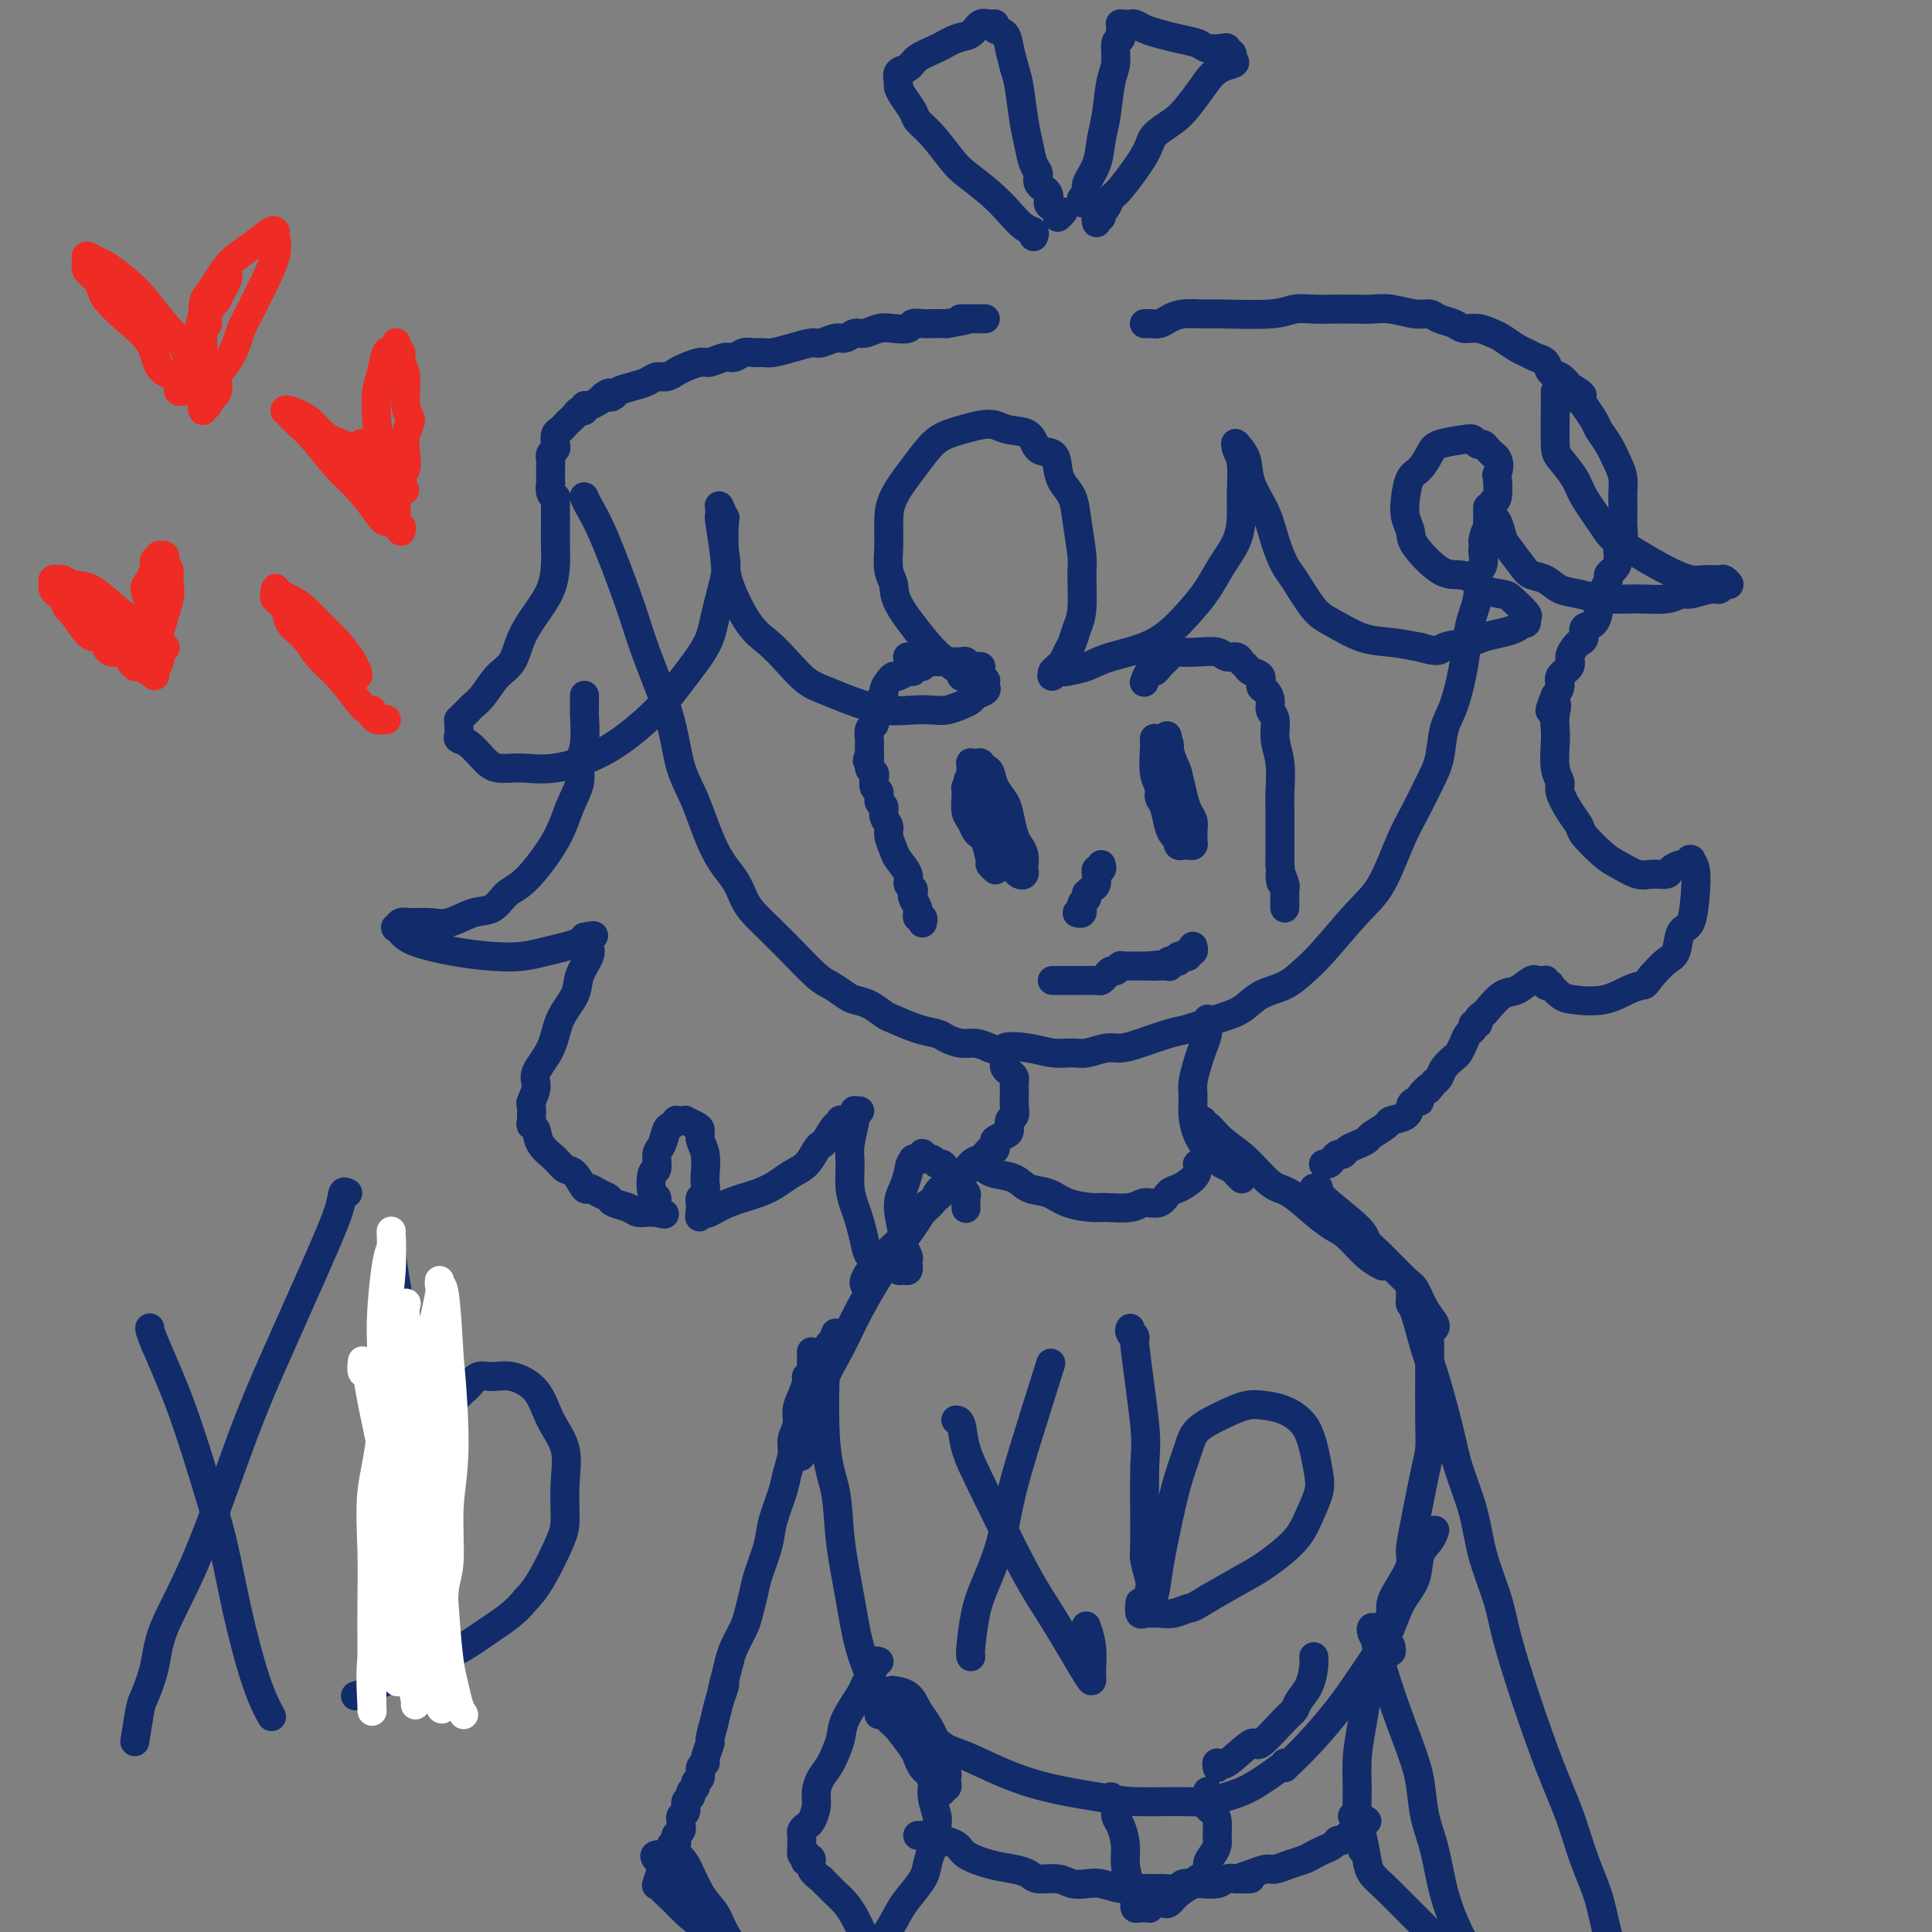 <svg viewBox='0 0 400 400' version='1.1' xmlns='http://www.w3.org/2000/svg' xmlns:xlink='http://www.w3.org/1999/xlink'><rect x="0" y="0" width="400" height="400" fill="#808080" stroke="none"/><g fill='none' stroke='#122B6A' stroke-width='6' stroke-linecap='round' stroke-linejoin='round'><path d='M121,103c-0.058,-0.134 -0.115,-0.268 0,0c0.115,0.268 0.404,0.939 1,2c0.596,1.061 1.500,2.513 3,6c1.500,3.487 3.594,9.009 5,13c1.406,3.991 2.122,6.453 3,9c0.878,2.547 1.917,5.181 3,8c1.083,2.819 2.209,5.825 3,9c0.791,3.175 1.248,6.520 2,9c0.752,2.480 1.800,4.095 3,7c1.200,2.905 2.552,7.100 4,10c1.448,2.900 2.992,4.506 4,6c1.008,1.494 1.478,2.876 2,4c0.522,1.124 1.095,1.989 2,3c0.905,1.011 2.142,2.168 3,3c0.858,0.832 1.336,1.340 2,2c0.664,0.660 1.514,1.472 3,3c1.486,1.528 3.608,3.770 5,5c1.392,1.230 2.054,1.447 3,2c0.946,0.553 2.176,1.443 3,2c0.824,0.557 1.241,0.783 2,1c0.759,0.217 1.859,0.425 3,1c1.141,0.575 2.321,1.516 3,2c0.679,0.484 0.856,0.512 2,1c1.144,0.488 3.254,1.436 5,2c1.746,0.564 3.128,0.742 4,1c0.872,0.258 1.234,0.595 2,1c0.766,0.405 1.937,0.878 3,1c1.063,0.122 2.018,-0.108 3,0c0.982,0.108 1.991,0.554 3,1'/><path d='M205,217c5.083,1.718 2.792,0.514 3,0c0.208,-0.514 2.916,-0.338 5,0c2.084,0.338 3.544,0.837 5,1c1.456,0.163 2.908,-0.011 4,0c1.092,0.011 1.826,0.206 3,0c1.174,-0.206 2.790,-0.814 4,-1c1.210,-0.186 2.013,0.049 3,0c0.987,-0.049 2.157,-0.382 4,-1c1.843,-0.618 4.357,-1.520 6,-2c1.643,-0.480 2.413,-0.536 4,-1c1.587,-0.464 3.989,-1.335 6,-2c2.011,-0.665 3.630,-1.125 5,-2c1.370,-0.875 2.491,-2.166 4,-3c1.509,-0.834 3.407,-1.212 5,-2c1.593,-0.788 2.881,-1.988 4,-3c1.119,-1.012 2.070,-1.836 4,-4c1.930,-2.164 4.838,-5.667 7,-8c2.162,-2.333 3.577,-3.497 5,-6c1.423,-2.503 2.853,-6.347 4,-9c1.147,-2.653 2.012,-4.117 3,-6c0.988,-1.883 2.100,-4.185 3,-6c0.900,-1.815 1.589,-3.143 2,-5c0.411,-1.857 0.544,-4.243 1,-6c0.456,-1.757 1.237,-2.885 2,-5c0.763,-2.115 1.510,-5.218 2,-8c0.490,-2.782 0.723,-5.244 1,-7c0.277,-1.756 0.596,-2.805 1,-4c0.404,-1.195 0.892,-2.537 1,-4c0.108,-1.463 -0.163,-3.048 0,-4c0.163,-0.952 0.761,-1.272 1,-2c0.239,-0.728 0.120,-1.864 0,-3'/><path d='M307,114c1.332,-6.995 0.161,-2.984 0,-2c-0.161,0.984 0.689,-1.060 1,-2c0.311,-0.940 0.083,-0.776 0,-1c-0.083,-0.224 -0.022,-0.834 0,-1c0.022,-0.166 0.006,0.113 0,0c-0.006,-0.113 -0.002,-0.618 0,-1c0.002,-0.382 0.000,-0.641 0,-1c-0.000,-0.359 -0.000,-0.817 0,-1c0.000,-0.183 0.000,-0.092 0,0'/><path d='M115,105c0.000,0.344 0.000,0.688 0,1c-0.000,0.312 -0.002,0.592 0,1c0.002,0.408 0.006,0.944 0,2c-0.006,1.056 -0.022,2.633 0,4c0.022,1.367 0.081,2.523 0,4c-0.081,1.477 -0.304,3.275 -1,5c-0.696,1.725 -1.867,3.375 -3,5c-1.133,1.625 -2.230,3.223 -3,5c-0.770,1.777 -1.215,3.733 -2,5c-0.785,1.267 -1.912,1.845 -3,3c-1.088,1.155 -2.138,2.888 -3,4c-0.862,1.112 -1.537,1.604 -2,2c-0.463,0.396 -0.712,0.697 -1,1c-0.288,0.303 -0.613,0.610 -1,1c-0.387,0.390 -0.837,0.864 -1,1c-0.163,0.136 -0.039,-0.068 0,0c0.039,0.068 -0.009,0.406 0,1c0.009,0.594 0.073,1.445 0,2c-0.073,0.555 -0.282,0.813 0,1c0.282,0.187 1.056,0.301 2,1c0.944,0.699 2.057,1.983 3,3c0.943,1.017 1.715,1.767 3,2c1.285,0.233 3.083,-0.052 5,0c1.917,0.052 3.953,0.441 7,0c3.047,-0.441 7.106,-1.710 11,-4c3.894,-2.290 7.624,-5.600 10,-8c2.376,-2.400 3.400,-3.891 5,-6c1.600,-2.109 3.777,-4.837 5,-7c1.223,-2.163 1.492,-3.761 2,-6c0.508,-2.239 1.254,-5.120 2,-8'/><path d='M150,120c0.623,-3.168 0.181,-4.089 0,-6c-0.181,-1.911 -0.101,-4.811 0,-6c0.101,-1.189 0.224,-0.668 0,-1c-0.224,-0.332 -0.793,-1.517 -1,-2c-0.207,-0.483 -0.052,-0.265 0,0c0.052,0.265 0.000,0.576 0,1c-0.000,0.424 0.050,0.960 0,1c-0.050,0.040 -0.201,-0.416 0,1c0.201,1.416 0.756,4.702 1,7c0.244,2.298 0.179,3.606 1,6c0.821,2.394 2.529,5.873 4,8c1.471,2.127 2.705,2.901 4,4c1.295,1.099 2.652,2.523 4,4c1.348,1.477 2.688,3.009 4,4c1.312,0.991 2.595,1.442 4,2c1.405,0.558 2.931,1.222 5,2c2.069,0.778 4.679,1.670 7,2c2.321,0.330 4.352,0.100 6,0c1.648,-0.100 2.913,-0.068 4,0c1.087,0.068 1.998,0.173 3,0c1.002,-0.173 2.097,-0.623 3,-1c0.903,-0.377 1.615,-0.679 2,-1c0.385,-0.321 0.444,-0.661 1,-1c0.556,-0.339 1.610,-0.679 2,-1c0.390,-0.321 0.117,-0.625 0,-1c-0.117,-0.375 -0.079,-0.821 0,-1c0.079,-0.179 0.198,-0.092 0,0c-0.198,0.092 -0.713,0.190 -1,0c-0.287,-0.190 -0.347,-0.666 -1,-1c-0.653,-0.334 -1.901,-0.524 -3,-1c-1.099,-0.476 -2.050,-1.238 -3,-2'/><path d='M196,137c-2.079,-1.538 -3.275,-2.882 -5,-5c-1.725,-2.118 -3.979,-5.010 -5,-7c-1.021,-1.990 -0.809,-3.079 -1,-4c-0.191,-0.921 -0.786,-1.672 -1,-3c-0.214,-1.328 -0.049,-3.231 0,-5c0.049,-1.769 -0.020,-3.405 0,-5c0.020,-1.595 0.129,-3.148 1,-5c0.871,-1.852 2.505,-4.002 4,-6c1.495,-1.998 2.851,-3.843 4,-5c1.149,-1.157 2.091,-1.627 3,-2c0.909,-0.373 1.784,-0.649 3,-1c1.216,-0.351 2.772,-0.777 4,-1c1.228,-0.223 2.129,-0.244 3,0c0.871,0.244 1.711,0.754 3,1c1.289,0.246 3.027,0.229 4,1c0.973,0.771 1.182,2.330 2,3c0.818,0.670 2.246,0.451 3,1c0.754,0.549 0.833,1.866 1,3c0.167,1.134 0.423,2.085 1,3c0.577,0.915 1.476,1.795 2,3c0.524,1.205 0.673,2.734 1,5c0.327,2.266 0.831,5.268 1,7c0.169,1.732 0.004,2.193 0,4c-0.004,1.807 0.154,4.960 0,7c-0.154,2.040 -0.618,2.966 -1,4c-0.382,1.034 -0.680,2.176 -1,3c-0.320,0.824 -0.660,1.331 -1,2c-0.340,0.669 -0.679,1.499 -1,2c-0.321,0.501 -0.625,0.673 -1,1c-0.375,0.327 -0.821,0.808 -1,1c-0.179,0.192 -0.089,0.096 0,0'/><path d='M218,139c-0.760,2.014 0.340,0.548 1,0c0.660,-0.548 0.880,-0.177 1,0c0.120,0.177 0.139,0.162 1,0c0.861,-0.162 2.566,-0.471 4,-1c1.434,-0.529 2.599,-1.277 5,-2c2.401,-0.723 6.037,-1.420 9,-3c2.963,-1.580 5.253,-4.042 7,-6c1.747,-1.958 2.951,-3.410 4,-5c1.049,-1.590 1.942,-3.318 3,-5c1.058,-1.682 2.280,-3.319 3,-5c0.720,-1.681 0.939,-3.407 1,-5c0.061,-1.593 -0.036,-3.053 0,-5c0.036,-1.947 0.204,-4.380 0,-6c-0.204,-1.620 -0.779,-2.427 -1,-3c-0.221,-0.573 -0.086,-0.914 0,-1c0.086,-0.086 0.124,0.082 0,0c-0.124,-0.082 -0.409,-0.414 0,0c0.409,0.414 1.514,1.575 2,3c0.486,1.425 0.355,3.116 1,5c0.645,1.884 2.066,3.961 3,6c0.934,2.039 1.381,4.040 2,6c0.619,1.960 1.409,3.881 2,5c0.591,1.119 0.981,1.438 2,3c1.019,1.562 2.665,4.369 4,6c1.335,1.631 2.358,2.087 4,3c1.642,0.913 3.904,2.284 6,3c2.096,0.716 4.028,0.776 6,1c1.972,0.224 3.986,0.612 6,1'/><path d='M294,134c4.267,1.286 3.934,0.499 5,0c1.066,-0.499 3.529,-0.712 5,-1c1.471,-0.288 1.948,-0.652 3,-1c1.052,-0.348 2.678,-0.681 4,-1c1.322,-0.319 2.339,-0.625 3,-1c0.661,-0.375 0.964,-0.819 1,-1c0.036,-0.181 -0.197,-0.097 0,0c0.197,0.097 0.823,0.209 1,0c0.177,-0.209 -0.096,-0.737 0,-1c0.096,-0.263 0.560,-0.259 0,-1c-0.560,-0.741 -2.145,-2.227 -3,-3c-0.855,-0.773 -0.982,-0.833 -2,-1c-1.018,-0.167 -2.928,-0.439 -4,-1c-1.072,-0.561 -1.305,-1.409 -2,-2c-0.695,-0.591 -1.850,-0.923 -3,-1c-1.150,-0.077 -2.295,0.101 -4,-1c-1.705,-1.101 -3.971,-3.482 -5,-5c-1.029,-1.518 -0.820,-2.173 -1,-3c-0.180,-0.827 -0.749,-1.825 -1,-3c-0.251,-1.175 -0.183,-2.528 0,-4c0.183,-1.472 0.483,-3.063 1,-4c0.517,-0.937 1.252,-1.219 2,-2c0.748,-0.781 1.510,-2.062 2,-3c0.490,-0.938 0.709,-1.534 2,-2c1.291,-0.466 3.655,-0.801 5,-1c1.345,-0.199 1.670,-0.260 2,0c0.330,0.260 0.666,0.843 1,1c0.334,0.157 0.667,-0.112 1,0c0.333,0.112 0.667,0.603 1,1c0.333,0.397 0.667,0.698 1,1'/><path d='M309,94c1.933,1.217 1.264,3.261 1,4c-0.264,0.739 -0.124,0.173 0,1c0.124,0.827 0.232,3.046 0,4c-0.232,0.954 -0.805,0.644 -1,1c-0.195,0.356 -0.013,1.378 0,2c0.013,0.622 -0.144,0.845 0,1c0.144,0.155 0.590,0.241 1,1c0.410,0.759 0.784,2.191 1,3c0.216,0.809 0.272,0.994 1,2c0.728,1.006 2.126,2.833 3,4c0.874,1.167 1.224,1.676 2,2c0.776,0.324 1.976,0.465 3,1c1.024,0.535 1.870,1.465 3,2c1.130,0.535 2.544,0.675 4,1c1.456,0.325 2.954,0.834 5,1c2.046,0.166 4.638,-0.012 7,0c2.362,0.012 4.492,0.215 6,0c1.508,-0.215 2.392,-0.846 3,-1c0.608,-0.154 0.938,0.170 2,0c1.062,-0.170 2.856,-0.834 4,-1c1.144,-0.166 1.640,0.166 2,0c0.360,-0.166 0.585,-0.829 1,-1c0.415,-0.171 1.021,0.152 1,0c-0.021,-0.152 -0.670,-0.777 -1,-1c-0.330,-0.223 -0.340,-0.043 -1,0c-0.660,0.043 -1.971,-0.050 -3,0c-1.029,0.050 -1.777,0.244 -3,0c-1.223,-0.244 -2.921,-0.927 -5,-2c-2.079,-1.073 -4.540,-2.537 -7,-4'/><path d='M338,114c-4.076,-1.900 -4.767,-3.151 -6,-5c-1.233,-1.849 -3.010,-4.295 -4,-6c-0.990,-1.705 -1.193,-2.670 -2,-4c-0.807,-1.330 -2.216,-3.026 -3,-4c-0.784,-0.974 -0.942,-1.228 -1,-3c-0.058,-1.772 -0.016,-5.063 0,-7c0.016,-1.937 0.004,-2.522 0,-3c-0.004,-0.478 -0.001,-0.851 0,-1c0.001,-0.149 0.001,-0.075 0,0'/><path d='M121,144c0.001,-0.049 0.001,-0.099 0,0c-0.001,0.099 -0.005,0.346 0,1c0.005,0.654 0.017,1.714 0,2c-0.017,0.286 -0.063,-0.200 0,1c0.063,1.200 0.235,4.088 0,6c-0.235,1.912 -0.877,2.848 -1,4c-0.123,1.152 0.273,2.520 0,4c-0.273,1.480 -1.216,3.073 -2,5c-0.784,1.927 -1.408,4.189 -3,7c-1.592,2.811 -4.151,6.172 -6,8c-1.849,1.828 -2.986,2.122 -4,3c-1.014,0.878 -1.903,2.341 -3,3c-1.097,0.659 -2.402,0.515 -4,1c-1.598,0.485 -3.490,1.598 -5,2c-1.510,0.402 -2.640,0.093 -4,0c-1.360,-0.093 -2.950,0.030 -4,0c-1.050,-0.030 -1.558,-0.212 -2,0c-0.442,0.212 -0.817,0.820 -1,1c-0.183,0.180 -0.175,-0.067 0,0c0.175,0.067 0.517,0.450 1,1c0.483,0.550 1.108,1.269 3,2c1.892,0.731 5.051,1.475 8,2c2.949,0.525 5.686,0.831 8,1c2.314,0.169 4.203,0.200 6,0c1.797,-0.200 3.502,-0.631 5,-1c1.498,-0.369 2.788,-0.676 4,-1c1.212,-0.324 2.346,-0.664 3,-1c0.654,-0.336 0.827,-0.668 1,-1'/><path d='M121,194c3.166,-0.606 1.582,-0.119 1,0c-0.582,0.119 -0.163,-0.128 0,0c0.163,0.128 0.071,0.630 0,1c-0.071,0.370 -0.120,0.607 0,1c0.120,0.393 0.410,0.943 0,2c-0.410,1.057 -1.519,2.622 -2,4c-0.481,1.378 -0.334,2.570 -1,4c-0.666,1.430 -2.144,3.098 -3,5c-0.856,1.902 -1.091,4.038 -2,6c-0.909,1.962 -2.492,3.752 -3,5c-0.508,1.248 0.059,1.956 0,3c-0.059,1.044 -0.744,2.425 -1,3c-0.256,0.575 -0.081,0.345 0,1c0.081,0.655 0.070,2.195 0,3c-0.070,0.805 -0.199,0.874 0,1c0.199,0.126 0.724,0.307 1,1c0.276,0.693 0.301,1.896 1,3c0.699,1.104 2.070,2.109 3,3c0.930,0.891 1.418,1.667 2,2c0.582,0.333 1.259,0.222 2,1c0.741,0.778 1.544,2.446 2,3c0.456,0.554 0.563,-0.007 1,0c0.437,0.007 1.205,0.580 2,1c0.795,0.420 1.617,0.687 2,1c0.383,0.313 0.326,0.672 1,1c0.674,0.328 2.079,0.624 3,1c0.921,0.376 1.357,0.833 2,1c0.643,0.167 1.492,0.045 2,0c0.508,-0.045 0.675,-0.012 1,0c0.325,0.012 0.807,0.003 1,0c0.193,-0.003 0.096,-0.002 0,0'/><path d='M136,251c2.530,0.766 1.354,0.181 1,0c-0.354,-0.181 0.114,0.042 0,0c-0.114,-0.042 -0.811,-0.348 -1,-1c-0.189,-0.652 0.131,-1.649 0,-2c-0.131,-0.351 -0.712,-0.057 -1,-1c-0.288,-0.943 -0.284,-3.125 0,-4c0.284,-0.875 0.849,-0.444 1,-1c0.151,-0.556 -0.113,-2.100 0,-3c0.113,-0.900 0.604,-1.155 1,-2c0.396,-0.845 0.697,-2.279 1,-3c0.303,-0.721 0.607,-0.729 1,-1c0.393,-0.271 0.874,-0.806 1,-1c0.126,-0.194 -0.103,-0.049 0,0c0.103,0.049 0.539,0.001 1,0c0.461,-0.001 0.945,0.044 1,0c0.055,-0.044 -0.321,-0.176 0,0c0.321,0.176 1.340,0.659 2,1c0.660,0.341 0.961,0.538 1,1c0.039,0.462 -0.185,1.188 0,2c0.185,0.812 0.778,1.709 1,3c0.222,1.291 0.074,2.977 0,4c-0.074,1.023 -0.072,1.384 0,2c0.072,0.616 0.216,1.488 0,2c-0.216,0.512 -0.790,0.663 -1,1c-0.210,0.337 -0.056,0.861 0,1c0.056,0.139 0.015,-0.107 0,0c-0.015,0.107 -0.004,0.567 0,1c0.004,0.433 0.001,0.838 0,1c-0.001,0.162 -0.001,0.081 0,0'/><path d='M145,251c-0.211,1.863 -0.237,0.521 0,0c0.237,-0.521 0.738,-0.223 1,0c0.262,0.223 0.285,0.369 1,0c0.715,-0.369 2.120,-1.252 4,-2c1.880,-0.748 4.233,-1.359 6,-2c1.767,-0.641 2.946,-1.310 4,-2c1.054,-0.690 1.983,-1.401 3,-2c1.017,-0.599 2.121,-1.086 3,-2c0.879,-0.914 1.532,-2.254 2,-3c0.468,-0.746 0.752,-0.897 1,-1c0.248,-0.103 0.459,-0.157 1,-1c0.541,-0.843 1.413,-2.473 2,-3c0.587,-0.527 0.889,0.050 1,0c0.111,-0.050 0.032,-0.729 0,-1c-0.032,-0.271 -0.016,-0.136 0,0'/><path d='M115,104c0.008,0.117 0.016,0.234 0,0c-0.016,-0.234 -0.057,-0.818 0,-1c0.057,-0.182 0.211,0.039 0,0c-0.211,-0.039 -0.789,-0.338 -1,-1c-0.211,-0.662 -0.057,-1.687 0,-2c0.057,-0.313 0.015,0.085 0,0c-0.015,-0.085 -0.005,-0.653 0,-1c0.005,-0.347 0.005,-0.475 0,-1c-0.005,-0.525 -0.015,-1.449 0,-2c0.015,-0.551 0.056,-0.729 0,-1c-0.056,-0.271 -0.208,-0.636 0,-1c0.208,-0.364 0.777,-0.727 1,-1c0.223,-0.273 0.101,-0.454 0,-1c-0.101,-0.546 -0.182,-1.455 0,-2c0.182,-0.545 0.626,-0.724 1,-1c0.374,-0.276 0.679,-0.647 1,-1c0.321,-0.353 0.660,-0.687 1,-1c0.340,-0.313 0.681,-0.605 1,-1c0.319,-0.395 0.615,-0.895 1,-1c0.385,-0.105 0.859,0.183 1,0c0.141,-0.183 -0.051,-0.836 0,-1c0.051,-0.164 0.343,0.162 1,0c0.657,-0.162 1.677,-0.813 2,-1c0.323,-0.187 -0.051,0.089 0,0c0.051,-0.089 0.525,-0.545 1,-1'/><path d='M125,82c1.719,-1.250 1.017,-0.376 1,0c-0.017,0.376 0.653,0.254 1,0c0.347,-0.254 0.372,-0.642 1,-1c0.628,-0.358 1.859,-0.688 3,-1c1.141,-0.312 2.191,-0.608 3,-1c0.809,-0.392 1.375,-0.880 2,-1c0.625,-0.120 1.307,0.126 2,0c0.693,-0.126 1.397,-0.626 2,-1c0.603,-0.374 1.106,-0.621 2,-1c0.894,-0.379 2.179,-0.890 3,-1c0.821,-0.110 1.178,0.181 2,0c0.822,-0.181 2.107,-0.833 3,-1c0.893,-0.167 1.392,0.152 2,0c0.608,-0.152 1.323,-0.776 2,-1c0.677,-0.224 1.316,-0.050 2,0c0.684,0.050 1.414,-0.024 2,0c0.586,0.024 1.028,0.146 2,0c0.972,-0.146 2.473,-0.560 4,-1c1.527,-0.440 3.081,-0.907 4,-1c0.919,-0.093 1.204,0.186 2,0c0.796,-0.186 2.103,-0.838 3,-1c0.897,-0.162 1.383,0.167 2,0c0.617,-0.167 1.363,-0.828 2,-1c0.637,-0.172 1.164,0.146 2,0c0.836,-0.146 1.981,-0.757 3,-1c1.019,-0.243 1.910,-0.118 3,0c1.090,0.118 2.378,0.228 3,0c0.622,-0.228 0.579,-0.793 1,-1c0.421,-0.207 1.306,-0.056 2,0c0.694,0.056 1.198,0.016 2,0c0.802,-0.016 1.901,-0.008 3,0'/><path d='M196,67c7.069,-1.155 3.740,-1.041 3,-1c-0.740,0.041 1.108,0.011 2,0c0.892,-0.011 0.827,-0.003 1,0c0.173,0.003 0.582,0.001 1,0c0.418,-0.001 0.843,-0.000 1,0c0.157,0.000 0.045,0.000 0,0c-0.045,-0.000 -0.022,-0.000 0,0'/><path d='M237,67c-0.064,0.006 -0.129,0.012 0,0c0.129,-0.012 0.451,-0.042 1,0c0.549,0.042 1.326,0.154 2,0c0.674,-0.154 1.244,-0.576 2,-1c0.756,-0.424 1.699,-0.849 3,-1c1.301,-0.151 2.959,-0.026 4,0c1.041,0.026 1.464,-0.045 4,0c2.536,0.045 7.185,0.208 10,0c2.815,-0.208 3.796,-0.788 5,-1c1.204,-0.212 2.631,-0.058 4,0c1.369,0.058 2.681,0.020 4,0c1.319,-0.020 2.647,-0.020 4,0c1.353,0.020 2.732,0.061 4,0c1.268,-0.061 2.427,-0.224 4,0c1.573,0.224 3.561,0.835 5,1c1.439,0.165 2.327,-0.114 3,0c0.673,0.114 1.129,0.622 2,1c0.871,0.378 2.158,0.625 3,1c0.842,0.375 1.241,0.878 2,1c0.759,0.122 1.880,-0.136 3,0c1.120,0.136 2.239,0.667 3,1c0.761,0.333 1.163,0.469 2,1c0.837,0.531 2.107,1.456 3,2c0.893,0.544 1.408,0.708 2,1c0.592,0.292 1.261,0.711 2,1c0.739,0.289 1.549,0.449 2,1c0.451,0.551 0.545,1.495 1,2c0.455,0.505 1.273,0.573 2,1c0.727,0.427 1.364,1.214 2,2'/><path d='M325,80c4.660,2.718 1.811,2.012 1,2c-0.811,-0.012 0.415,0.670 1,1c0.585,0.330 0.527,0.308 1,1c0.473,0.692 1.475,2.099 2,3c0.525,0.901 0.571,1.295 1,2c0.429,0.705 1.239,1.721 2,3c0.761,1.279 1.472,2.822 2,4c0.528,1.178 0.873,1.991 1,3c0.127,1.009 0.035,2.215 0,3c-0.035,0.785 -0.013,1.150 0,2c0.013,0.850 0.018,2.185 0,3c-0.018,0.815 -0.060,1.111 0,2c0.060,0.889 0.222,2.371 0,3c-0.222,0.629 -0.829,0.405 -1,1c-0.171,0.595 0.095,2.008 0,3c-0.095,0.992 -0.551,1.565 -1,2c-0.449,0.435 -0.890,0.734 -1,1c-0.110,0.266 0.113,0.499 0,1c-0.113,0.501 -0.560,1.271 -1,2c-0.440,0.729 -0.874,1.417 -1,2c-0.126,0.583 0.054,1.059 0,2c-0.054,0.941 -0.343,2.345 -1,3c-0.657,0.655 -1.683,0.560 -2,1c-0.317,0.440 0.075,1.416 0,2c-0.075,0.584 -0.616,0.775 -1,1c-0.384,0.225 -0.610,0.483 -1,1c-0.390,0.517 -0.944,1.293 -1,2c-0.056,0.707 0.387,1.344 0,2c-0.387,0.656 -1.604,1.330 -2,2c-0.396,0.670 0.030,1.334 0,2c-0.030,0.666 -0.515,1.333 -1,2'/><path d='M322,144c-2.166,5.323 -0.582,2.630 0,2c0.582,-0.630 0.160,0.804 0,2c-0.160,1.196 -0.058,2.153 0,3c0.058,0.847 0.074,1.584 0,3c-0.074,1.416 -0.237,3.510 0,5c0.237,1.490 0.873,2.375 1,3c0.127,0.625 -0.254,0.990 0,2c0.254,1.010 1.144,2.665 2,4c0.856,1.335 1.678,2.351 2,3c0.322,0.649 0.143,0.930 1,2c0.857,1.070 2.748,2.928 4,4c1.252,1.072 1.864,1.356 3,2c1.136,0.644 2.794,1.647 4,2c1.206,0.353 1.958,0.057 3,0c1.042,-0.057 2.374,0.124 3,0c0.626,-0.124 0.546,-0.555 1,-1c0.454,-0.445 1.441,-0.905 2,-1c0.559,-0.095 0.689,0.175 1,0c0.311,-0.175 0.802,-0.794 1,-1c0.198,-0.206 0.104,0.001 0,0c-0.104,-0.001 -0.217,-0.210 0,0c0.217,0.210 0.763,0.841 1,2c0.237,1.159 0.163,2.848 0,5c-0.163,2.152 -0.417,4.767 -1,6c-0.583,1.233 -1.497,1.083 -2,2c-0.503,0.917 -0.597,2.901 -1,4c-0.403,1.099 -1.115,1.314 -2,2c-0.885,0.686 -1.942,1.843 -3,3'/><path d='M342,202c-1.567,2.126 -1.483,1.941 -2,2c-0.517,0.059 -1.635,0.362 -3,1c-1.365,0.638 -2.978,1.610 -5,2c-2.022,0.390 -4.455,0.196 -6,0c-1.545,-0.196 -2.204,-0.396 -3,-1c-0.796,-0.604 -1.730,-1.612 -2,-2c-0.270,-0.388 0.125,-0.157 0,0c-0.125,0.157 -0.768,0.238 -1,0c-0.232,-0.238 -0.052,-0.796 0,-1c0.052,-0.204 -0.024,-0.054 0,0c0.024,0.054 0.149,0.013 0,0c-0.149,-0.013 -0.571,0.004 -1,0c-0.429,-0.004 -0.866,-0.028 -1,0c-0.134,0.028 0.034,0.109 0,0c-0.034,-0.109 -0.271,-0.408 -1,0c-0.729,0.408 -1.951,1.524 -3,2c-1.049,0.476 -1.926,0.314 -3,1c-1.074,0.686 -2.344,2.222 -3,3c-0.656,0.778 -0.697,0.800 -1,1c-0.303,0.200 -0.869,0.578 -1,1c-0.131,0.422 0.172,0.889 0,1c-0.172,0.111 -0.820,-0.135 -1,0c-0.180,0.135 0.107,0.651 0,1c-0.107,0.349 -0.610,0.530 -1,1c-0.390,0.470 -0.668,1.229 -1,2c-0.332,0.771 -0.719,1.555 -1,2c-0.281,0.445 -0.457,0.552 -1,1c-0.543,0.448 -1.454,1.236 -2,2c-0.546,0.764 -0.727,1.504 -1,2c-0.273,0.496 -0.636,0.748 -1,1'/><path d='M297,224c-2.268,2.907 -0.937,1.173 -1,1c-0.063,-0.173 -1.520,1.214 -2,2c-0.480,0.786 0.018,0.970 0,1c-0.018,0.030 -0.552,-0.095 -1,0c-0.448,0.095 -0.810,0.410 -1,1c-0.190,0.590 -0.207,1.453 -1,2c-0.793,0.547 -2.362,0.776 -3,1c-0.638,0.224 -0.346,0.441 -1,1c-0.654,0.559 -2.255,1.460 -3,2c-0.745,0.540 -0.633,0.718 -1,1c-0.367,0.282 -1.212,0.667 -2,1c-0.788,0.333 -1.520,0.615 -2,1c-0.480,0.385 -0.707,0.874 -1,1c-0.293,0.126 -0.653,-0.110 -1,0c-0.347,0.110 -0.681,0.566 -1,1c-0.319,0.434 -0.624,0.848 -1,1c-0.376,0.152 -0.822,0.044 -1,0c-0.178,-0.044 -0.089,-0.022 0,0'/><path d='M214,49c0.158,-0.376 0.317,-0.751 0,-1c-0.317,-0.249 -1.108,-0.371 -2,-1c-0.892,-0.629 -1.883,-1.764 -3,-3c-1.117,-1.236 -2.359,-2.572 -4,-4c-1.641,-1.428 -3.682,-2.948 -5,-4c-1.318,-1.052 -1.915,-1.636 -3,-3c-1.085,-1.364 -2.659,-3.507 -4,-5c-1.341,-1.493 -2.450,-2.335 -3,-3c-0.550,-0.665 -0.541,-1.152 -1,-2c-0.459,-0.848 -1.384,-2.058 -2,-3c-0.616,-0.942 -0.921,-1.618 -1,-2c-0.079,-0.382 0.067,-0.472 0,-1c-0.067,-0.528 -0.349,-1.493 0,-2c0.349,-0.507 1.329,-0.554 2,-1c0.671,-0.446 1.033,-1.290 2,-2c0.967,-0.710 2.539,-1.286 4,-2c1.461,-0.714 2.813,-1.565 4,-2c1.187,-0.435 2.211,-0.453 3,-1c0.789,-0.547 1.342,-1.623 2,-2c0.658,-0.377 1.419,-0.054 2,0c0.581,0.054 0.982,-0.159 1,0c0.018,0.159 -0.346,0.692 0,1c0.346,0.308 1.401,0.391 2,1c0.599,0.609 0.743,1.746 1,3c0.257,1.254 0.629,2.627 1,4'/><path d='M210,14c0.488,1.630 0.710,2.204 1,4c0.290,1.796 0.650,4.813 1,7c0.350,2.187 0.690,3.544 1,5c0.310,1.456 0.590,3.010 1,4c0.410,0.990 0.950,1.417 1,2c0.050,0.583 -0.389,1.321 0,2c0.389,0.679 1.606,1.297 2,2c0.394,0.703 -0.034,1.491 0,2c0.034,0.509 0.531,0.739 1,1c0.469,0.261 0.910,0.553 1,1c0.090,0.447 -0.172,1.048 0,1c0.172,-0.048 0.777,-0.744 1,-1c0.223,-0.256 0.064,-0.073 0,0c-0.064,0.073 -0.032,0.037 0,0'/><path d='M224,42c-0.128,-0.347 -0.256,-0.693 0,-1c0.256,-0.307 0.895,-0.574 1,-1c0.105,-0.426 -0.323,-1.009 0,-2c0.323,-0.991 1.397,-2.388 2,-4c0.603,-1.612 0.735,-3.437 1,-5c0.265,-1.563 0.663,-2.863 1,-5c0.337,-2.137 0.612,-5.112 1,-7c0.388,-1.888 0.889,-2.691 1,-4c0.111,-1.309 -0.166,-3.125 0,-4c0.166,-0.875 0.776,-0.809 1,-1c0.224,-0.191 0.063,-0.640 0,-1c-0.063,-0.360 -0.028,-0.632 0,-1c0.028,-0.368 0.048,-0.831 0,-1c-0.048,-0.169 -0.165,-0.042 0,0c0.165,0.042 0.613,0.000 1,0c0.387,-0.000 0.714,0.041 1,0c0.286,-0.041 0.532,-0.166 1,0c0.468,0.166 1.160,0.623 2,1c0.840,0.377 1.829,0.676 3,1c1.171,0.324 2.524,0.674 4,1c1.476,0.326 3.074,0.627 4,1c0.926,0.373 1.180,0.817 2,1c0.820,0.183 2.206,0.105 3,0c0.794,-0.105 0.994,-0.238 1,0c0.006,0.238 -0.184,0.847 0,1c0.184,0.153 0.742,-0.151 1,0c0.258,0.151 0.217,0.757 0,1c-0.217,0.243 -0.608,0.121 -1,0'/><path d='M254,12c3.380,1.193 0.828,1.176 -1,2c-1.828,0.824 -2.934,2.488 -4,4c-1.066,1.512 -2.092,2.871 -3,4c-0.908,1.129 -1.696,2.028 -3,3c-1.304,0.972 -3.123,2.019 -4,3c-0.877,0.981 -0.814,1.898 -2,4c-1.186,2.102 -3.623,5.390 -5,7c-1.377,1.610 -1.693,1.541 -2,2c-0.307,0.459 -0.604,1.447 -1,2c-0.396,0.553 -0.891,0.670 -1,1c-0.109,0.330 0.167,0.872 0,1c-0.167,0.128 -0.776,-0.158 -1,0c-0.224,0.158 -0.064,0.759 0,1c0.064,0.241 0.032,0.120 0,0'/><path d='M237,141c-0.087,0.230 -0.173,0.460 0,0c0.173,-0.460 0.606,-1.611 1,-2c0.394,-0.389 0.750,-0.017 1,0c0.250,0.017 0.393,-0.321 1,-1c0.607,-0.679 1.677,-1.698 2,-2c0.323,-0.302 -0.100,0.114 0,0c0.100,-0.114 0.722,-0.759 1,-1c0.278,-0.241 0.211,-0.080 1,0c0.789,0.080 2.435,0.077 4,0c1.565,-0.077 3.050,-0.228 4,0c0.950,0.228 1.367,0.835 2,1c0.633,0.165 1.484,-0.112 2,0c0.516,0.112 0.698,0.611 1,1c0.302,0.389 0.725,0.667 1,1c0.275,0.333 0.404,0.722 1,1c0.596,0.278 1.661,0.445 2,1c0.339,0.555 -0.049,1.498 0,2c0.049,0.502 0.534,0.563 1,1c0.466,0.437 0.913,1.251 1,2c0.087,0.749 -0.187,1.431 0,2c0.187,0.569 0.835,1.023 1,2c0.165,0.977 -0.152,2.478 0,4c0.152,1.522 0.773,3.064 1,5c0.227,1.936 0.061,4.265 0,6c-0.061,1.735 -0.016,2.877 0,4c0.016,1.123 0.004,2.229 0,3c-0.004,0.771 -0.001,1.208 0,2c0.001,0.792 0.000,1.941 0,3c-0.000,1.059 -0.000,2.030 0,3'/><path d='M265,179c0.558,6.377 -0.047,2.818 0,2c0.047,-0.818 0.745,1.104 1,2c0.255,0.896 0.068,0.765 0,1c-0.068,0.235 -0.018,0.837 0,1c0.018,0.163 0.005,-0.114 0,0c-0.005,0.114 -0.001,0.619 0,1c0.001,0.381 0.000,0.638 0,1c-0.000,0.362 -0.000,0.828 0,1c0.000,0.172 0.000,0.049 0,0c-0.000,-0.049 -0.000,-0.025 0,0'/><path d='M239,153c0.002,-0.118 0.005,-0.236 0,0c-0.005,0.236 -0.016,0.826 0,1c0.016,0.174 0.060,-0.069 0,1c-0.060,1.069 -0.223,3.448 0,5c0.223,1.552 0.833,2.275 1,3c0.167,0.725 -0.109,1.452 0,2c0.109,0.548 0.604,0.916 1,2c0.396,1.084 0.694,2.883 1,4c0.306,1.117 0.622,1.553 1,2c0.378,0.447 0.819,0.904 1,1c0.181,0.096 0.104,-0.171 0,0c-0.104,0.171 -0.234,0.779 0,1c0.234,0.221 0.833,0.056 1,0c0.167,-0.056 -0.099,-0.004 0,0c0.099,0.004 0.562,-0.039 1,0c0.438,0.039 0.850,0.162 1,0c0.150,-0.162 0.037,-0.609 0,-1c-0.037,-0.391 0.001,-0.725 0,-1c-0.001,-0.275 -0.042,-0.490 0,-1c0.042,-0.510 0.166,-1.316 0,-2c-0.166,-0.684 -0.623,-1.248 -1,-2c-0.377,-0.752 -0.675,-1.693 -1,-3c-0.325,-1.307 -0.676,-2.980 -1,-4c-0.324,-1.020 -0.622,-1.387 -1,-2c-0.378,-0.613 -0.838,-1.471 -1,-2c-0.162,-0.529 -0.027,-0.730 0,-1c0.027,-0.270 -0.055,-0.608 0,-1c0.055,-0.392 0.245,-0.836 0,-1c-0.245,-0.164 -0.927,-0.047 -1,0c-0.073,0.047 0.464,0.023 1,0'/><path d='M242,154c-0.762,-3.269 -0.167,-0.943 0,0c0.167,0.943 -0.095,0.503 0,1c0.095,0.497 0.547,1.930 1,3c0.453,1.070 0.906,1.778 1,3c0.094,1.222 -0.172,2.958 0,4c0.172,1.042 0.782,1.388 1,2c0.218,0.612 0.044,1.488 0,2c-0.044,0.512 0.041,0.659 0,1c-0.041,0.341 -0.207,0.875 0,1c0.207,0.125 0.786,-0.159 1,0c0.214,0.159 0.061,0.760 0,1c-0.061,0.240 -0.031,0.120 0,0'/><path d='M199,140c0.000,0.000 0.100,0.100 0.1,0.1'/><path d='M188,136c0.030,0.000 0.060,0.000 0,0c-0.060,0.000 -0.208,0.000 0,0c0.208,0.000 0.774,0.000 1,0c0.226,0.000 0.113,0.000 0,0'/><path d='M203,138c0.090,0.008 0.180,0.016 0,0c-0.180,-0.016 -0.629,-0.057 -1,0c-0.371,0.057 -0.662,0.211 -1,0c-0.338,-0.211 -0.721,-0.789 -1,-1c-0.279,-0.211 -0.454,-0.056 -1,0c-0.546,0.056 -1.465,0.014 -2,0c-0.535,-0.014 -0.688,0.000 -1,0c-0.312,-0.000 -0.785,-0.015 -1,0c-0.215,0.015 -0.173,0.061 -1,0c-0.827,-0.061 -2.525,-0.228 -3,0c-0.475,0.228 0.272,0.850 0,1c-0.272,0.150 -1.565,-0.171 -2,0c-0.435,0.171 -0.014,0.833 0,1c0.014,0.167 -0.378,-0.160 -1,0c-0.622,0.160 -1.472,0.807 -2,1c-0.528,0.193 -0.734,-0.069 -1,0c-0.266,0.069 -0.592,0.470 -1,1c-0.408,0.530 -0.898,1.189 -1,2c-0.102,0.811 0.183,1.775 0,2c-0.183,0.225 -0.833,-0.290 -1,0c-0.167,0.290 0.147,1.386 0,2c-0.147,0.614 -0.757,0.746 -1,1c-0.243,0.254 -0.118,0.631 0,1c0.118,0.369 0.228,0.729 0,1c-0.228,0.271 -0.793,0.454 -1,1c-0.207,0.546 -0.055,1.456 0,2c0.055,0.544 0.015,0.723 0,1c-0.015,0.277 -0.004,0.650 0,1c0.004,0.350 0.002,0.675 0,1'/><path d='M180,156c-0.912,2.592 -0.191,1.071 0,1c0.191,-0.071 -0.146,1.309 0,2c0.146,0.691 0.775,0.695 1,1c0.225,0.305 0.045,0.912 0,1c-0.045,0.088 0.045,-0.342 0,0c-0.045,0.342 -0.223,1.457 0,2c0.223,0.543 0.848,0.516 1,1c0.152,0.484 -0.171,1.479 0,2c0.171,0.521 0.834,0.566 1,1c0.166,0.434 -0.164,1.256 0,2c0.164,0.744 0.822,1.410 1,2c0.178,0.590 -0.125,1.103 0,2c0.125,0.897 0.678,2.177 1,3c0.322,0.823 0.412,1.191 1,2c0.588,0.809 1.673,2.061 2,3c0.327,0.939 -0.105,1.564 0,2c0.105,0.436 0.746,0.681 1,1c0.254,0.319 0.121,0.711 0,1c-0.121,0.289 -0.230,0.474 0,1c0.230,0.526 0.797,1.394 1,2c0.203,0.606 0.040,0.951 0,1c-0.040,0.049 0.042,-0.197 0,0c-0.042,0.197 -0.207,0.837 0,1c0.207,0.163 0.788,-0.152 1,0c0.212,0.152 0.057,0.772 0,1c-0.057,0.228 -0.016,0.065 0,0c0.016,-0.065 0.008,-0.033 0,0'/><path d='M201,162c-0.423,0.414 -0.845,0.829 -1,1c-0.155,0.171 -0.041,0.100 0,0c0.041,-0.100 0.010,-0.227 0,0c-0.010,0.227 0.000,0.809 0,1c-0.000,0.191 -0.011,-0.009 0,0c0.011,0.009 0.044,0.226 0,1c-0.044,0.774 -0.167,2.105 0,3c0.167,0.895 0.622,1.353 1,2c0.378,0.647 0.680,1.484 1,2c0.320,0.516 0.659,0.713 1,1c0.341,0.287 0.682,0.666 1,1c0.318,0.334 0.611,0.625 1,1c0.389,0.375 0.875,0.833 1,1c0.125,0.167 -0.110,0.041 0,0c0.110,-0.041 0.565,0.002 1,0c0.435,-0.002 0.850,-0.049 1,0c0.150,0.049 0.033,0.193 0,0c-0.033,-0.193 0.017,-0.723 0,-1c-0.017,-0.277 -0.100,-0.302 0,-1c0.100,-0.698 0.382,-2.071 0,-3c-0.382,-0.929 -1.427,-1.416 -2,-2c-0.573,-0.584 -0.675,-1.266 -1,-2c-0.325,-0.734 -0.875,-1.521 -1,-2c-0.125,-0.479 0.174,-0.650 0,-1c-0.174,-0.350 -0.820,-0.877 -1,-1c-0.180,-0.123 0.105,0.159 0,0c-0.105,-0.159 -0.602,-0.760 -1,-1c-0.398,-0.240 -0.699,-0.120 -1,0'/><path d='M201,162c-1.117,-1.244 -0.408,0.146 0,1c0.408,0.854 0.516,1.171 1,2c0.484,0.829 1.344,2.169 2,4c0.656,1.831 1.107,4.155 2,6c0.893,1.845 2.229,3.213 3,4c0.771,0.787 0.977,0.992 1,1c0.023,0.008 -0.138,-0.182 0,0c0.138,0.182 0.574,0.737 1,1c0.426,0.263 0.843,0.236 1,0c0.157,-0.236 0.053,-0.680 0,-1c-0.053,-0.320 -0.056,-0.515 0,-1c0.056,-0.485 0.171,-1.260 0,-2c-0.171,-0.740 -0.627,-1.447 -1,-2c-0.373,-0.553 -0.663,-0.954 -1,-2c-0.337,-1.046 -0.720,-2.738 -1,-4c-0.280,-1.262 -0.457,-2.093 -1,-3c-0.543,-0.907 -1.452,-1.889 -2,-3c-0.548,-1.111 -0.735,-2.350 -1,-3c-0.265,-0.650 -0.610,-0.710 -1,-1c-0.390,-0.290 -0.826,-0.809 -1,-1c-0.174,-0.191 -0.085,-0.052 0,0c0.085,0.052 0.166,0.017 0,0c-0.166,-0.017 -0.580,-0.017 -1,0c-0.420,0.017 -0.845,0.050 -1,0c-0.155,-0.050 -0.039,-0.185 0,0c0.039,0.185 0.000,0.689 0,1c-0.000,0.311 0.038,0.430 0,1c-0.038,0.570 -0.154,1.591 0,3c0.154,1.409 0.577,3.204 1,5'/><path d='M202,168c0.029,2.106 0.600,2.372 1,3c0.400,0.628 0.629,1.619 1,3c0.371,1.381 0.883,3.154 1,4c0.117,0.846 -0.161,0.766 0,1c0.161,0.234 0.760,0.781 1,1c0.240,0.219 0.120,0.109 0,0'/><path d='M228,179c0.114,0.457 0.227,0.914 0,1c-0.227,0.086 -0.796,-0.199 -1,0c-0.204,0.199 -0.044,0.880 0,1c0.044,0.120 -0.027,-0.323 0,0c0.027,0.323 0.152,1.410 0,2c-0.152,0.590 -0.580,0.683 -1,1c-0.420,0.317 -0.830,0.860 -1,1c-0.170,0.140 -0.098,-0.121 0,0c0.098,0.121 0.223,0.625 0,1c-0.223,0.375 -0.796,0.622 -1,1c-0.204,0.378 -0.041,0.886 0,1c0.041,0.114 -0.041,-0.165 0,0c0.041,0.165 0.203,0.775 0,1c-0.203,0.225 -0.772,0.064 -1,0c-0.228,-0.064 -0.114,-0.032 0,0'/><path d='M218,203c-0.122,-0.000 -0.244,-0.000 0,0c0.244,0.000 0.853,0.000 1,0c0.147,-0.000 -0.168,-0.000 0,0c0.168,0.000 0.818,0.000 1,0c0.182,-0.000 -0.106,-0.000 0,0c0.106,0.000 0.605,0.000 1,0c0.395,-0.000 0.687,-0.000 1,0c0.313,0.000 0.647,0.001 1,0c0.353,-0.001 0.724,-0.003 1,0c0.276,0.003 0.455,0.011 1,0c0.545,-0.011 1.455,-0.040 2,0c0.545,0.040 0.724,0.151 1,0c0.276,-0.151 0.647,-0.562 1,-1c0.353,-0.438 0.687,-0.902 1,-1c0.313,-0.098 0.605,0.170 1,0c0.395,-0.170 0.895,-0.778 1,-1c0.105,-0.222 -0.183,-0.060 0,0c0.183,0.060 0.838,0.016 1,0c0.162,-0.016 -0.169,-0.004 0,0c0.169,0.004 0.838,0.001 1,0c0.162,-0.001 -0.182,-0.000 0,0c0.182,0.000 0.888,0.000 1,0c0.112,-0.000 -0.372,-0.000 0,0c0.372,0.000 1.600,0.000 2,0c0.400,-0.000 -0.029,-0.000 0,0c0.029,0.000 0.514,0.000 1,0'/><path d='M238,200c3.272,-0.464 1.451,-0.123 1,0c-0.451,0.123 0.466,0.029 1,0c0.534,-0.029 0.683,0.006 1,0c0.317,-0.006 0.802,-0.055 1,0c0.198,0.055 0.110,0.212 0,0c-0.110,-0.212 -0.241,-0.793 0,-1c0.241,-0.207 0.853,-0.041 1,0c0.147,0.041 -0.172,-0.042 0,0c0.172,0.042 0.835,0.208 1,0c0.165,-0.208 -0.167,-0.792 0,-1c0.167,-0.208 0.833,-0.041 1,0c0.167,0.041 -0.166,-0.045 0,0c0.166,0.045 0.829,0.222 1,0c0.171,-0.222 -0.150,-0.844 0,-1c0.150,-0.156 0.772,0.154 1,0c0.228,-0.154 0.061,-0.772 0,-1c-0.061,-0.228 -0.018,-0.065 0,0c0.018,0.065 0.009,0.033 0,0'/><path d='M208,220c0.022,-0.089 0.044,-0.179 0,0c-0.044,0.179 -0.155,0.625 0,1c0.155,0.375 0.578,0.678 1,1c0.422,0.322 0.845,0.663 1,1c0.155,0.337 0.041,0.670 0,1c-0.041,0.330 -0.010,0.656 0,1c0.010,0.344 -0.001,0.707 0,1c0.001,0.293 0.015,0.516 0,1c-0.015,0.484 -0.058,1.229 0,2c0.058,0.771 0.218,1.569 0,2c-0.218,0.431 -0.814,0.495 -1,1c-0.186,0.505 0.037,1.449 0,2c-0.037,0.551 -0.336,0.708 -1,1c-0.664,0.292 -1.695,0.719 -2,1c-0.305,0.281 0.114,0.415 0,1c-0.114,0.585 -0.761,1.619 -1,2c-0.239,0.381 -0.068,0.109 0,0c0.068,-0.109 0.034,-0.054 0,0'/><path d='M250,211c0.007,0.463 0.013,0.927 0,1c-0.013,0.073 -0.046,-0.244 0,0c0.046,0.244 0.170,1.051 0,2c-0.170,0.949 -0.635,2.042 -1,3c-0.365,0.958 -0.632,1.782 -1,3c-0.368,1.218 -0.839,2.829 -1,4c-0.161,1.171 -0.012,1.900 0,3c0.012,1.100 -0.114,2.571 0,4c0.114,1.429 0.468,2.817 1,4c0.532,1.183 1.241,2.162 2,3c0.759,0.838 1.566,1.535 2,2c0.434,0.465 0.495,0.699 1,1c0.505,0.301 1.455,0.668 2,1c0.545,0.332 0.685,0.628 1,1c0.315,0.372 0.804,0.821 1,1c0.196,0.179 0.098,0.090 0,0'/><path d='M203,241c0.300,0.325 0.600,0.649 1,1c0.400,0.351 0.898,0.727 2,1c1.102,0.273 2.806,0.441 4,1c1.194,0.559 1.878,1.508 3,2c1.122,0.492 2.681,0.525 4,1c1.319,0.475 2.397,1.391 4,2c1.603,0.609 3.732,0.911 5,1c1.268,0.089 1.677,-0.036 3,0c1.323,0.036 3.561,0.232 5,0c1.439,-0.232 2.081,-0.891 3,-1c0.919,-0.109 2.117,0.332 3,0c0.883,-0.332 1.452,-1.438 2,-2c0.548,-0.562 1.074,-0.580 2,-1c0.926,-0.420 2.252,-1.240 3,-2c0.748,-0.760 0.919,-1.458 1,-2c0.081,-0.542 0.073,-0.929 0,-1c-0.073,-0.071 -0.212,0.173 0,0c0.212,-0.173 0.775,-0.764 1,-1c0.225,-0.236 0.113,-0.118 0,0'/><path d='M206,237c-0.025,-0.119 -0.049,-0.238 0,0c0.049,0.238 0.173,0.834 0,1c-0.173,0.166 -0.641,-0.098 -1,0c-0.359,0.098 -0.609,0.558 -1,1c-0.391,0.442 -0.924,0.867 -1,1c-0.076,0.133 0.304,-0.025 0,0c-0.304,0.025 -1.293,0.232 -2,1c-0.707,0.768 -1.134,2.095 -2,3c-0.866,0.905 -2.172,1.387 -3,2c-0.828,0.613 -1.179,1.356 -2,2c-0.821,0.644 -2.114,1.190 -3,2c-0.886,0.810 -1.366,1.884 -2,3c-0.634,1.116 -1.424,2.275 -2,3c-0.576,0.725 -0.939,1.018 -2,2c-1.061,0.982 -2.821,2.655 -4,4c-1.179,1.345 -1.779,2.362 -2,3c-0.221,0.638 -0.063,0.897 0,1c0.063,0.103 0.032,0.052 0,0'/><path d='M195,246c0.097,-0.065 0.194,-0.130 0,0c-0.194,0.130 -0.678,0.456 -1,1c-0.322,0.544 -0.480,1.308 -1,2c-0.520,0.692 -1.401,1.312 -2,2c-0.599,0.688 -0.917,1.444 -2,3c-1.083,1.556 -2.933,3.912 -5,7c-2.067,3.088 -4.351,6.909 -6,10c-1.649,3.091 -2.663,5.453 -4,8c-1.337,2.547 -2.998,5.281 -4,8c-1.002,2.719 -1.347,5.424 -2,8c-0.653,2.576 -1.615,5.022 -2,6c-0.385,0.978 -0.192,0.489 0,0'/><path d='M173,276c-0.324,0.843 -0.649,1.686 -1,2c-0.351,0.314 -0.729,0.100 -1,4c-0.271,3.900 -0.436,11.916 0,17c0.436,5.084 1.471,7.238 2,10c0.529,2.762 0.551,6.134 1,10c0.449,3.866 1.325,8.227 2,12c0.675,3.773 1.148,6.959 2,10c0.852,3.041 2.084,5.939 3,8c0.916,2.061 1.516,3.286 2,4c0.484,0.714 0.853,0.918 1,1c0.147,0.082 0.074,0.041 0,0'/><path d='M249,232c-0.054,0.491 -0.107,0.983 0,1c0.107,0.017 0.376,-0.440 1,0c0.624,0.440 1.605,1.776 3,3c1.395,1.224 3.206,2.334 5,4c1.794,1.666 3.571,3.886 5,5c1.429,1.114 2.510,1.120 4,2c1.490,0.880 3.387,2.632 5,4c1.613,1.368 2.940,2.353 4,3c1.060,0.647 1.853,0.958 3,2c1.147,1.042 2.648,2.815 4,4c1.352,1.185 2.556,1.780 3,2c0.444,0.220 0.127,0.063 0,0c-0.127,-0.063 -0.063,-0.031 0,0'/><path d='M272,246c0.509,-0.065 1.019,-0.130 1,0c-0.019,0.130 -0.566,0.455 1,2c1.566,1.545 5.245,4.309 7,6c1.755,1.691 1.586,2.308 2,3c0.414,0.692 1.411,1.460 3,3c1.589,1.540 3.771,3.852 5,5c1.229,1.148 1.506,1.131 2,2c0.494,0.869 1.205,2.625 2,4c0.795,1.375 1.676,2.370 2,3c0.324,0.630 0.093,0.894 0,1c-0.093,0.106 -0.046,0.053 0,0'/><path d='M296,278c0.000,0.361 0.001,0.722 0,1c-0.001,0.278 -0.002,0.473 0,1c0.002,0.527 0.008,1.385 0,4c-0.008,2.615 -0.031,6.987 0,10c0.031,3.013 0.115,4.668 0,6c-0.115,1.332 -0.429,2.340 -1,5c-0.571,2.660 -1.401,6.970 -2,10c-0.599,3.030 -0.969,4.780 -1,6c-0.031,1.220 0.275,1.910 0,3c-0.275,1.090 -1.131,2.579 -2,4c-0.869,1.421 -1.749,2.773 -2,4c-0.251,1.227 0.129,2.329 0,3c-0.129,0.671 -0.765,0.911 -1,1c-0.235,0.089 -0.067,0.025 0,0c0.067,-0.025 0.034,-0.013 0,0'/><path d='M297,317c0.055,-0.168 0.111,-0.337 0,0c-0.111,0.337 -0.387,1.178 -1,2c-0.613,0.822 -1.563,1.625 -2,3c-0.437,1.375 -0.362,3.324 -1,5c-0.638,1.676 -1.990,3.081 -3,5c-1.010,1.919 -1.678,4.353 -3,7c-1.322,2.647 -3.296,5.508 -5,8c-1.704,2.492 -3.136,4.615 -5,7c-1.864,2.385 -4.159,5.031 -6,7c-1.841,1.969 -3.226,3.261 -4,4c-0.774,0.739 -0.935,0.925 -1,1c-0.065,0.075 -0.032,0.037 0,0'/><path d='M182,354c0.027,0.468 0.055,0.936 0,1c-0.055,0.064 -0.192,-0.278 1,0c1.192,0.278 3.713,1.174 5,2c1.287,0.826 1.341,1.582 2,2c0.659,0.418 1.925,0.497 3,1c1.075,0.503 1.959,1.431 3,2c1.041,0.569 2.237,0.779 5,2c2.763,1.221 7.092,3.452 12,5c4.908,1.548 10.395,2.412 14,3c3.605,0.588 5.329,0.900 8,1c2.671,0.100 6.289,-0.012 9,0c2.711,0.012 4.516,0.147 6,0c1.484,-0.147 2.646,-0.575 4,-1c1.354,-0.425 2.899,-0.846 5,-2c2.101,-1.154 4.758,-3.042 6,-4c1.242,-0.958 1.069,-0.988 1,-1c-0.069,-0.012 -0.035,-0.006 0,0'/><path d='M252,366c-0.081,-0.554 -0.162,-1.108 0,-1c0.162,0.108 0.569,0.878 2,0c1.431,-0.878 3.888,-3.404 5,-4c1.112,-0.596 0.879,0.736 2,0c1.121,-0.736 3.597,-3.541 5,-5c1.403,-1.459 1.735,-1.572 2,-2c0.265,-0.428 0.463,-1.173 1,-2c0.537,-0.827 1.412,-1.737 2,-3c0.588,-1.263 0.889,-2.878 1,-4c0.111,-1.122 0.032,-1.749 0,-2c-0.032,-0.251 -0.016,-0.125 0,0'/><path d='M185,350c-0.292,-0.040 -0.583,-0.079 0,0c0.583,0.079 2.041,0.277 3,1c0.959,0.723 1.420,1.972 2,3c0.580,1.028 1.279,1.833 2,3c0.721,1.167 1.465,2.694 2,4c0.535,1.306 0.861,2.392 1,3c0.139,0.608 0.089,0.740 0,1c-0.089,0.260 -0.219,0.648 0,1c0.219,0.352 0.787,0.668 1,1c0.213,0.332 0.071,0.681 0,1c-0.071,0.319 -0.072,0.608 0,1c0.072,0.392 0.215,0.889 0,1c-0.215,0.111 -0.789,-0.162 -1,0c-0.211,0.162 -0.060,0.761 0,1c0.060,0.239 0.030,0.120 0,0'/><path d='M184,356c0.394,0.419 0.788,0.837 1,1c0.212,0.163 0.242,0.070 1,1c0.758,0.930 2.246,2.882 3,4c0.754,1.118 0.775,1.404 1,2c0.225,0.596 0.652,1.504 1,2c0.348,0.496 0.615,0.579 1,1c0.385,0.421 0.889,1.181 1,2c0.111,0.819 -0.169,1.699 0,3c0.169,1.301 0.788,3.023 1,4c0.212,0.977 0.017,1.208 0,2c-0.017,0.792 0.143,2.145 0,3c-0.143,0.855 -0.590,1.213 -1,2c-0.410,0.787 -0.784,2.003 -1,3c-0.216,0.997 -0.274,1.776 -1,3c-0.726,1.224 -2.120,2.894 -3,4c-0.880,1.106 -1.248,1.647 -2,3c-0.752,1.353 -1.889,3.519 -3,5c-1.111,1.481 -2.195,2.279 -3,3c-0.805,0.721 -1.329,1.367 -2,2c-0.671,0.633 -1.488,1.255 -2,2c-0.512,0.745 -0.717,1.615 -1,2c-0.283,0.385 -0.643,0.287 -1,1c-0.357,0.713 -0.709,2.238 -1,3c-0.291,0.762 -0.520,0.762 -1,3c-0.480,2.238 -1.211,6.713 -1,10c0.211,3.287 1.365,5.385 2,7c0.635,1.615 0.753,2.747 1,4c0.247,1.253 0.624,2.626 1,4'/><path d='M175,442c0.500,4.167 0.250,2.083 0,0'/><path d='M288,341c-0.026,-0.132 -0.052,-0.264 0,0c0.052,0.264 0.183,0.925 0,1c-0.183,0.075 -0.679,-0.436 -1,0c-0.321,0.436 -0.468,1.818 -1,3c-0.532,1.182 -1.449,2.163 -2,3c-0.551,0.837 -0.737,1.529 -1,3c-0.263,1.471 -0.603,3.722 -1,6c-0.397,2.278 -0.849,4.585 -1,7c-0.151,2.415 -0.000,4.940 0,7c0.000,2.060 -0.150,3.655 0,5c0.150,1.345 0.602,2.438 1,4c0.398,1.562 0.744,3.592 1,5c0.256,1.408 0.422,2.195 1,3c0.578,0.805 1.566,1.627 3,3c1.434,1.373 3.312,3.296 5,5c1.688,1.704 3.185,3.190 4,4c0.815,0.810 0.947,0.946 1,1c0.053,0.054 0.026,0.027 0,0'/><path d='M282,383c0.000,0.000 0.100,0.100 0.1,0.1'/><path d='M190,380c0.476,-0.008 0.952,-0.017 1,0c0.048,0.017 -0.331,0.059 0,0c0.331,-0.059 1.370,-0.220 2,0c0.630,0.220 0.849,0.822 1,1c0.151,0.178 0.235,-0.069 1,0c0.765,0.069 2.211,0.452 3,1c0.789,0.548 0.919,1.261 2,2c1.081,0.739 3.111,1.503 5,2c1.889,0.497 3.636,0.725 5,1c1.364,0.275 2.347,0.596 3,1c0.653,0.404 0.978,0.892 2,1c1.022,0.108 2.741,-0.163 4,0c1.259,0.163 2.059,0.762 3,1c0.941,0.238 2.024,0.116 3,0c0.976,-0.116 1.846,-0.228 3,0c1.154,0.228 2.594,0.794 4,1c1.406,0.206 2.780,0.051 4,0c1.220,-0.051 2.285,0.000 3,0c0.715,-0.000 1.079,-0.053 2,0c0.921,0.053 2.400,0.211 3,0c0.600,-0.211 0.321,-0.792 1,-1c0.679,-0.208 2.317,-0.042 3,0c0.683,0.042 0.410,-0.040 1,0c0.590,0.040 2.044,0.203 3,0c0.956,-0.203 1.416,-0.772 2,-1c0.584,-0.228 1.292,-0.114 2,0'/><path d='M256,389c5.408,-0.111 1.927,0.111 1,0c-0.927,-0.111 0.700,-0.554 2,-1c1.300,-0.446 2.274,-0.893 3,-1c0.726,-0.107 1.206,0.126 2,0c0.794,-0.126 1.904,-0.611 3,-1c1.096,-0.389 2.178,-0.683 3,-1c0.822,-0.317 1.385,-0.658 2,-1c0.615,-0.342 1.282,-0.687 2,-1c0.718,-0.313 1.487,-0.596 2,-1c0.513,-0.404 0.768,-0.930 1,-1c0.232,-0.070 0.439,0.317 1,0c0.561,-0.317 1.476,-1.338 2,-2c0.524,-0.662 0.656,-0.966 1,-1c0.344,-0.034 0.901,0.201 1,0c0.099,-0.201 -0.261,-0.838 0,-1c0.261,-0.162 1.142,0.153 1,0c-0.142,-0.153 -1.307,-0.772 -2,-1c-0.693,-0.228 -0.912,-0.065 -1,0c-0.088,0.065 -0.044,0.033 0,0'/><path d='M230,372c0.444,0.654 0.889,1.307 1,2c0.111,0.693 -0.111,1.425 0,2c0.111,0.575 0.555,0.993 1,2c0.445,1.007 0.890,2.603 1,4c0.110,1.397 -0.114,2.594 0,4c0.114,1.406 0.566,3.022 1,4c0.434,0.978 0.851,1.320 1,2c0.149,0.680 0.030,1.699 0,2c-0.030,0.301 0.029,-0.115 0,0c-0.029,0.115 -0.147,0.763 0,1c0.147,0.237 0.561,0.065 1,0c0.439,-0.065 0.905,-0.021 1,0c0.095,0.021 -0.182,0.020 0,0c0.182,-0.020 0.822,-0.058 1,0c0.178,0.058 -0.108,0.213 0,0c0.108,-0.213 0.608,-0.795 1,-1c0.392,-0.205 0.676,-0.033 1,0c0.324,0.033 0.689,-0.071 1,0c0.311,0.071 0.568,0.318 1,0c0.432,-0.318 1.039,-1.201 2,-2c0.961,-0.799 2.274,-1.514 3,-2c0.726,-0.486 0.863,-0.743 1,-1'/><path d='M248,389c2.420,-1.358 1.970,-2.254 2,-3c0.030,-0.746 0.541,-1.342 1,-2c0.459,-0.658 0.865,-1.379 1,-2c0.135,-0.621 -0.002,-1.141 0,-2c0.002,-0.859 0.144,-2.057 0,-3c-0.144,-0.943 -0.575,-1.629 -1,-2c-0.425,-0.371 -0.846,-0.425 -1,-1c-0.154,-0.575 -0.041,-1.671 0,-2c0.041,-0.329 0.011,0.108 0,0c-0.011,-0.108 -0.003,-0.760 0,-1c0.003,-0.240 0.001,-0.069 0,0c-0.001,0.069 -0.000,0.034 0,0'/><path d='M168,280c-0.000,-0.123 -0.000,-0.245 0,0c0.000,0.245 0.000,0.858 0,1c-0.000,0.142 -0.000,-0.187 0,0c0.000,0.187 0.001,0.891 0,1c-0.001,0.109 -0.004,-0.378 0,0c0.004,0.378 0.016,1.619 0,2c-0.016,0.381 -0.060,-0.099 0,0c0.060,0.099 0.222,0.778 0,1c-0.222,0.222 -0.829,-0.012 -1,0c-0.171,0.012 0.094,0.272 0,1c-0.094,0.728 -0.546,1.926 -1,3c-0.454,1.074 -0.910,2.023 -1,3c-0.090,0.977 0.184,1.981 0,3c-0.184,1.019 -0.827,2.054 -1,3c-0.173,0.946 0.123,1.804 0,3c-0.123,1.196 -0.667,2.728 -1,4c-0.333,1.272 -0.456,2.282 -1,4c-0.544,1.718 -1.508,4.144 -2,6c-0.492,1.856 -0.512,3.143 -1,5c-0.488,1.857 -1.444,4.286 -2,6c-0.556,1.714 -0.713,2.713 -1,4c-0.287,1.287 -0.706,2.860 -1,4c-0.294,1.140 -0.464,1.845 -1,3c-0.536,1.155 -1.439,2.758 -2,4c-0.561,1.242 -0.781,2.121 -1,3'/><path d='M151,344c-2.807,10.899 -1.325,6.147 -1,5c0.325,-1.147 -0.505,1.311 -1,3c-0.495,1.689 -0.653,2.610 -1,4c-0.347,1.390 -0.882,3.250 -1,4c-0.118,0.750 0.180,0.390 0,1c-0.180,0.610 -0.837,2.191 -1,3c-0.163,0.809 0.168,0.847 0,1c-0.168,0.153 -0.834,0.422 -1,1c-0.166,0.578 0.167,1.464 0,2c-0.167,0.536 -0.833,0.720 -1,1c-0.167,0.280 0.167,0.656 0,1c-0.167,0.344 -0.833,0.655 -1,1c-0.167,0.345 0.166,0.722 0,1c-0.166,0.278 -0.829,0.456 -1,1c-0.171,0.544 0.151,1.455 0,2c-0.151,0.545 -0.776,0.724 -1,1c-0.224,0.276 -0.046,0.648 0,1c0.046,0.352 -0.041,0.686 0,1c0.041,0.314 0.208,0.610 0,1c-0.208,0.390 -0.792,0.873 -1,1c-0.208,0.127 -0.042,-0.102 0,0c0.042,0.102 -0.042,0.534 0,1c0.042,0.466 0.208,0.966 0,1c-0.208,0.034 -0.792,-0.398 -1,0c-0.208,0.398 -0.042,1.627 0,2c0.042,0.373 -0.041,-0.111 0,0c0.041,0.111 0.204,0.817 0,1c-0.204,0.183 -0.776,-0.157 -1,0c-0.224,0.157 -0.099,0.812 0,1c0.099,0.188 0.171,-0.089 0,0c-0.171,0.089 -0.586,0.545 -1,1'/><path d='M137,387c-2.166,6.603 -0.580,1.611 0,0c0.580,-1.611 0.154,0.159 0,1c-0.154,0.841 -0.036,0.752 0,1c0.036,0.248 -0.010,0.831 0,1c0.010,0.169 0.077,-0.078 0,0c-0.077,0.078 -0.300,0.481 0,1c0.300,0.519 1.121,1.156 2,2c0.879,0.844 1.817,1.897 3,3c1.183,1.103 2.611,2.258 4,3c1.389,0.742 2.741,1.072 4,2c1.259,0.928 2.427,2.455 4,4c1.573,1.545 3.550,3.110 5,4c1.450,0.890 2.373,1.107 4,3c1.627,1.893 3.959,5.463 5,7c1.041,1.537 0.790,1.043 2,2c1.210,0.957 3.879,3.367 5,5c1.121,1.633 0.692,2.489 1,3c0.308,0.511 1.352,0.676 2,1c0.648,0.324 0.899,0.807 1,1c0.101,0.193 0.050,0.097 0,0'/><path d='M182,344c-0.414,-0.120 -0.828,-0.240 -1,0c-0.172,0.240 -0.102,0.842 0,1c0.102,0.158 0.237,-0.126 0,0c-0.237,0.126 -0.845,0.663 -1,1c-0.155,0.337 0.142,0.476 0,1c-0.142,0.524 -0.723,1.435 -1,2c-0.277,0.565 -0.249,0.783 -1,2c-0.751,1.217 -2.282,3.431 -3,5c-0.718,1.569 -0.622,2.492 -1,4c-0.378,1.508 -1.229,3.602 -2,5c-0.771,1.398 -1.463,2.101 -2,3c-0.537,0.899 -0.918,1.995 -1,3c-0.082,1.005 0.136,1.920 0,3c-0.136,1.080 -0.625,2.327 -1,3c-0.375,0.673 -0.636,0.773 -1,1c-0.364,0.227 -0.829,0.582 -1,1c-0.171,0.418 -0.046,0.901 0,1c0.046,0.099 0.012,-0.185 0,0c-0.012,0.185 -0.003,0.838 0,1c0.003,0.162 0.001,-0.168 0,0c-0.001,0.168 -0.001,0.833 0,1c0.001,0.167 0.003,-0.165 0,0c-0.003,0.165 -0.011,0.828 0,1c0.011,0.172 0.041,-0.146 0,0c-0.041,0.146 -0.155,0.756 0,1c0.155,0.244 0.577,0.122 1,0'/><path d='M167,384c-0.534,2.725 -0.368,1.539 0,1c0.368,-0.539 0.938,-0.429 1,0c0.062,0.429 -0.384,1.179 0,2c0.384,0.821 1.597,1.714 2,2c0.403,0.286 -0.005,-0.035 0,0c0.005,0.035 0.424,0.424 1,1c0.576,0.576 1.309,1.337 2,2c0.691,0.663 1.341,1.228 2,2c0.659,0.772 1.325,1.751 2,3c0.675,1.249 1.357,2.768 2,4c0.643,1.232 1.248,2.176 2,3c0.752,0.824 1.652,1.527 2,2c0.348,0.473 0.145,0.714 0,1c-0.145,0.286 -0.231,0.615 0,1c0.231,0.385 0.780,0.824 1,1c0.220,0.176 0.110,0.088 0,0'/><path d='M139,382c0.019,-0.088 0.038,-0.176 0,0c-0.038,0.176 -0.133,0.616 0,1c0.133,0.384 0.496,0.713 1,1c0.504,0.287 1.150,0.533 2,2c0.850,1.467 1.904,4.154 3,6c1.096,1.846 2.235,2.851 3,4c0.765,1.149 1.157,2.444 2,4c0.843,1.556 2.136,3.375 3,5c0.864,1.625 1.300,3.058 2,4c0.700,0.942 1.665,1.394 3,3c1.335,1.606 3.040,4.366 4,6c0.960,1.634 1.176,2.141 2,3c0.824,0.859 2.256,2.069 3,3c0.744,0.931 0.802,1.584 1,2c0.198,0.416 0.538,0.596 1,1c0.462,0.404 1.048,1.032 1,1c-0.048,-0.032 -0.728,-0.723 -1,-1c-0.272,-0.277 -0.136,-0.138 0,0'/><path d='M136,384c-0.389,0.081 -0.779,0.162 0,1c0.779,0.838 2.725,2.432 4,4c1.275,1.568 1.878,3.110 3,5c1.122,1.890 2.763,4.127 4,6c1.237,1.873 2.070,3.383 3,5c0.930,1.617 1.957,3.341 3,5c1.043,1.659 2.102,3.252 3,5c0.898,1.748 1.636,3.650 3,6c1.364,2.350 3.354,5.149 5,7c1.646,1.851 2.949,2.756 4,4c1.051,1.244 1.849,2.828 3,4c1.151,1.172 2.656,1.931 4,3c1.344,1.069 2.527,2.448 3,3c0.473,0.552 0.237,0.276 0,0'/><path d='M292,267c-0.005,0.337 -0.009,0.673 0,1c0.009,0.327 0.032,0.643 0,1c-0.032,0.357 -0.118,0.754 0,1c0.118,0.246 0.439,0.340 1,2c0.561,1.660 1.362,4.885 2,7c0.638,2.115 1.114,3.122 2,6c0.886,2.878 2.181,7.629 3,11c0.819,3.371 1.163,5.361 2,8c0.837,2.639 2.169,5.928 3,9c0.831,3.072 1.163,5.928 2,9c0.837,3.072 2.181,6.359 3,9c0.819,2.641 1.114,4.637 2,8c0.886,3.363 2.363,8.094 4,13c1.637,4.906 3.436,9.989 5,14c1.564,4.011 2.895,6.952 4,10c1.105,3.048 1.983,6.204 3,9c1.017,2.796 2.171,5.233 3,8c0.829,2.767 1.333,5.863 2,8c0.667,2.137 1.498,3.315 2,5c0.502,1.685 0.673,3.877 1,6c0.327,2.123 0.808,4.178 1,5c0.192,0.822 0.096,0.411 0,0'/><path d='M284,337c0.035,-0.044 0.070,-0.089 0,0c-0.070,0.089 -0.244,0.311 0,1c0.244,0.689 0.906,1.844 1,2c0.094,0.156 -0.379,-0.687 0,1c0.379,1.687 1.610,5.903 3,10c1.390,4.097 2.938,8.074 4,11c1.062,2.926 1.638,4.803 2,7c0.362,2.197 0.508,4.716 1,7c0.492,2.284 1.329,4.332 2,7c0.671,2.668 1.178,5.956 2,9c0.822,3.044 1.961,5.845 3,8c1.039,2.155 1.977,3.663 3,6c1.023,2.337 2.130,5.503 3,8c0.870,2.497 1.504,4.326 2,5c0.496,0.674 0.856,0.193 1,0c0.144,-0.193 0.072,-0.096 0,0'/><path d='M178,230c-0.414,0.026 -0.829,0.053 -1,0c-0.171,-0.053 -0.099,-0.185 0,0c0.099,0.185 0.226,0.686 0,2c-0.226,1.314 -0.804,3.442 -1,5c-0.196,1.558 -0.011,2.545 0,4c0.011,1.455 -0.153,3.377 0,5c0.153,1.623 0.622,2.947 1,4c0.378,1.053 0.665,1.836 1,3c0.335,1.164 0.720,2.708 1,4c0.280,1.292 0.457,2.332 1,3c0.543,0.668 1.451,0.962 2,1c0.549,0.038 0.739,-0.182 1,0c0.261,0.182 0.595,0.767 1,1c0.405,0.233 0.883,0.116 1,0c0.117,-0.116 -0.126,-0.231 0,0c0.126,0.231 0.622,0.809 1,1c0.378,0.191 0.637,-0.005 1,0c0.363,0.005 0.829,0.212 1,0c0.171,-0.212 0.047,-0.843 0,-1c-0.047,-0.157 -0.017,0.161 0,0c0.017,-0.161 0.020,-0.802 0,-1c-0.020,-0.198 -0.062,0.047 0,0c0.062,-0.047 0.230,-0.386 0,-1c-0.230,-0.614 -0.857,-1.504 -1,-2c-0.143,-0.496 0.199,-0.597 0,-2c-0.199,-1.403 -0.938,-4.109 -1,-6c-0.062,-1.891 0.554,-2.969 1,-4c0.446,-1.031 0.723,-2.016 1,-3'/><path d='M188,243c0.548,-3.482 0.916,-2.188 1,-2c0.084,0.188 -0.118,-0.730 0,-1c0.118,-0.270 0.556,0.109 1,0c0.444,-0.109 0.892,-0.705 1,-1c0.108,-0.295 -0.126,-0.290 0,0c0.126,0.290 0.610,0.865 1,1c0.390,0.135 0.685,-0.168 1,0c0.315,0.168 0.649,0.809 1,1c0.351,0.191 0.720,-0.069 1,0c0.280,0.069 0.471,0.467 1,1c0.529,0.533 1.396,1.202 2,2c0.604,0.798 0.947,1.724 1,2c0.053,0.276 -0.182,-0.098 0,0c0.182,0.098 0.781,0.667 1,1c0.219,0.333 0.059,0.429 0,1c-0.059,0.571 -0.016,1.615 0,2c0.016,0.385 0.005,0.110 0,0c-0.005,-0.110 -0.002,-0.055 0,0'/><path d='M31,275c0.005,-0.073 0.011,-0.146 0,0c-0.011,0.146 -0.037,0.512 1,3c1.037,2.488 3.137,7.097 5,12c1.863,4.903 3.487,10.099 5,15c1.513,4.901 2.913,9.506 4,14c1.087,4.494 1.860,8.878 3,14c1.140,5.122 2.646,10.981 4,15c1.354,4.019 2.557,6.197 3,7c0.443,0.803 0.127,0.229 0,0c-0.127,-0.229 -0.063,-0.115 0,0'/><path d='M72,247c-0.407,-0.210 -0.814,-0.420 -1,0c-0.186,0.420 -0.150,1.471 -1,4c-0.850,2.529 -2.585,6.537 -5,12c-2.415,5.463 -5.511,12.381 -8,18c-2.489,5.619 -4.373,9.940 -7,17c-2.627,7.060 -5.999,16.860 -9,24c-3.001,7.140 -5.631,11.620 -7,15c-1.369,3.380 -1.477,5.658 -2,8c-0.523,2.342 -1.461,4.746 -2,6c-0.539,1.254 -0.681,1.357 -1,3c-0.319,1.643 -0.817,4.827 -1,6c-0.183,1.173 -0.052,0.335 0,0c0.052,-0.335 0.026,-0.168 0,0'/><path d='M81,259c0.231,1.989 0.462,3.978 1,7c0.538,3.022 1.384,7.078 2,12c0.616,4.922 1.004,10.710 1,15c-0.004,4.290 -0.400,7.083 -1,14c-0.600,6.917 -1.404,17.959 -2,23c-0.596,5.041 -0.983,4.082 -1,5c-0.017,0.918 0.336,3.711 0,6c-0.336,2.289 -1.359,4.072 -2,5c-0.641,0.928 -0.898,1.001 -1,1c-0.102,-0.001 -0.047,-0.076 0,0c0.047,0.076 0.087,0.303 0,0c-0.087,-0.303 -0.302,-1.135 0,-3c0.302,-1.865 1.119,-4.761 2,-10c0.881,-5.239 1.825,-12.821 3,-19c1.175,-6.179 2.579,-10.956 4,-14c1.421,-3.044 2.858,-4.356 4,-6c1.142,-1.644 1.987,-3.619 3,-5c1.013,-1.381 2.193,-2.167 3,-3c0.807,-0.833 1.240,-1.711 2,-2c0.760,-0.289 1.847,0.013 3,0c1.153,-0.013 2.372,-0.341 4,0c1.628,0.341 3.666,1.351 5,3c1.334,1.649 1.965,3.938 3,6c1.035,2.062 2.475,3.896 3,6c0.525,2.104 0.135,4.478 0,7c-0.135,2.522 -0.016,5.191 0,7c0.016,1.809 -0.073,2.756 -1,5c-0.927,2.244 -2.694,5.784 -4,8c-1.306,2.216 -2.153,3.108 -3,4'/><path d='M109,331c-2.388,3.016 -4.858,4.556 -7,6c-2.142,1.444 -3.954,2.792 -6,4c-2.046,1.208 -4.325,2.275 -6,3c-1.675,0.725 -2.747,1.109 -5,2c-2.253,0.891 -5.686,2.290 -7,3c-1.314,0.710 -0.508,0.729 -1,1c-0.492,0.271 -2.284,0.792 -3,1c-0.716,0.208 -0.358,0.104 0,0'/><path d='M198,294c-0.101,-0.004 -0.201,-0.009 0,0c0.201,0.009 0.705,0.030 1,1c0.295,0.970 0.383,2.889 1,5c0.617,2.111 1.763,4.413 4,9c2.237,4.587 5.566,11.460 8,16c2.434,4.540 3.974,6.746 6,10c2.026,3.254 4.539,7.554 6,10c1.461,2.446 1.869,3.037 2,3c0.131,-0.037 -0.017,-0.701 0,-2c0.017,-1.299 0.197,-3.234 0,-5c-0.197,-1.766 -0.771,-3.362 -1,-4c-0.229,-0.638 -0.115,-0.319 0,0'/><path d='M217,284c0.486,-1.536 0.972,-3.073 0,0c-0.972,3.073 -3.402,10.755 -5,16c-1.598,5.245 -2.365,8.053 -3,11c-0.635,2.947 -1.137,6.033 -2,9c-0.863,2.967 -2.088,5.814 -3,8c-0.912,2.186 -1.513,3.710 -2,6c-0.487,2.290 -0.862,5.347 -1,7c-0.138,1.653 -0.039,1.901 0,2c0.039,0.099 0.020,0.050 0,0'/><path d='M234,275c-0.130,0.252 -0.259,0.504 0,1c0.259,0.496 0.907,1.236 1,1c0.093,-0.236 -0.368,-1.446 0,2c0.368,3.446 1.567,11.550 2,16c0.433,4.450 0.102,5.247 0,9c-0.102,3.753 0.024,10.463 0,14c-0.024,3.537 -0.199,3.900 0,5c0.199,1.100 0.774,2.935 1,4c0.226,1.065 0.105,1.358 0,2c-0.105,0.642 -0.194,1.633 0,2c0.194,0.367 0.671,0.111 1,-1c0.329,-1.111 0.508,-3.077 1,-6c0.492,-2.923 1.295,-6.803 2,-10c0.705,-3.197 1.311,-5.712 2,-8c0.689,-2.288 1.461,-4.351 2,-6c0.539,-1.649 0.846,-2.885 2,-4c1.154,-1.115 3.156,-2.109 5,-3c1.844,-0.891 3.530,-1.678 5,-2c1.470,-0.322 2.723,-0.179 4,0c1.277,0.179 2.578,0.395 4,1c1.422,0.605 2.963,1.599 4,3c1.037,1.401 1.568,3.209 2,5c0.432,1.791 0.766,3.565 1,5c0.234,1.435 0.368,2.533 0,4c-0.368,1.467 -1.240,3.305 -2,5c-0.760,1.695 -1.410,3.248 -3,5c-1.590,1.752 -4.120,3.702 -6,5c-1.880,1.298 -3.108,1.942 -5,3c-1.892,1.058 -4.446,2.529 -7,4'/><path d='M250,331c-3.549,2.249 -3.423,1.870 -4,2c-0.577,0.130 -1.857,0.769 -3,1c-1.143,0.231 -2.149,0.055 -3,0c-0.851,-0.055 -1.549,0.013 -2,0c-0.451,-0.013 -0.657,-0.107 -1,0c-0.343,0.107 -0.823,0.413 -1,0c-0.177,-0.413 -0.051,-1.547 0,-2c0.051,-0.453 0.025,-0.227 0,0'/></g>
<g fill='none' stroke='#EE2B24' stroke-width='6' stroke-linecap='round' stroke-linejoin='round'><path d='M38,81c-0.431,0.060 -0.861,0.121 -1,0c-0.139,-0.121 0.014,-0.422 0,-1c-0.014,-0.578 -0.196,-1.433 -1,-2c-0.804,-0.567 -2.229,-0.848 -3,-2c-0.771,-1.152 -0.888,-3.176 -2,-5c-1.112,-1.824 -3.220,-3.448 -5,-5c-1.780,-1.552 -3.234,-3.032 -4,-4c-0.766,-0.968 -0.846,-1.425 -1,-2c-0.154,-0.575 -0.383,-1.269 -1,-2c-0.617,-0.731 -1.623,-1.499 -2,-2c-0.377,-0.501 -0.125,-0.735 0,-1c0.125,-0.265 0.122,-0.560 0,-1c-0.122,-0.440 -0.364,-1.025 0,-1c0.364,0.025 1.335,0.659 2,1c0.665,0.341 1.026,0.389 2,1c0.974,0.611 2.563,1.784 4,3c1.437,1.216 2.722,2.476 4,4c1.278,1.524 2.549,3.311 4,5c1.451,1.689 3.081,3.279 4,5c0.919,1.721 1.127,3.572 2,5c0.873,1.428 2.412,2.434 3,3c0.588,0.566 0.225,0.694 0,1c-0.225,0.306 -0.312,0.792 0,1c0.312,0.208 1.021,0.139 1,0c-0.021,-0.139 -0.774,-0.350 -1,-1c-0.226,-0.650 0.073,-1.741 0,-3c-0.073,-1.259 -0.520,-2.685 -1,-4c-0.480,-1.315 -0.994,-2.519 -1,-4c-0.006,-1.481 0.497,-3.241 1,-5'/><path d='M42,65c-0.014,-3.100 0.451,-3.350 1,-4c0.549,-0.650 1.180,-1.701 2,-3c0.820,-1.299 1.828,-2.846 3,-4c1.172,-1.154 2.510,-1.916 4,-3c1.490,-1.084 3.134,-2.492 4,-3c0.866,-0.508 0.954,-0.117 1,0c0.046,0.117 0.049,-0.042 0,0c-0.049,0.042 -0.150,0.283 0,1c0.150,0.717 0.549,1.909 0,4c-0.549,2.091 -2.047,5.081 -3,7c-0.953,1.919 -1.360,2.768 -2,4c-0.640,1.232 -1.515,2.847 -2,4c-0.485,1.153 -0.582,1.844 -1,3c-0.418,1.156 -1.156,2.778 -2,4c-0.844,1.222 -1.794,2.044 -2,3c-0.206,0.956 0.333,2.045 0,3c-0.333,0.955 -1.539,1.777 -2,2c-0.461,0.223 -0.176,-0.153 0,0c0.176,0.153 0.243,0.836 0,1c-0.243,0.164 -0.796,-0.189 -1,0c-0.204,0.189 -0.057,0.921 0,1c0.057,0.079 0.026,-0.494 0,-1c-0.026,-0.506 -0.045,-0.944 0,-1c0.045,-0.056 0.156,0.270 0,0c-0.156,-0.270 -0.578,-1.135 -1,-2'/><path d='M41,81c-0.685,-0.721 -0.396,-2.523 0,-4c0.396,-1.477 0.899,-2.629 1,-4c0.101,-1.371 -0.199,-2.962 0,-4c0.199,-1.038 0.898,-1.522 1,-2c0.102,-0.478 -0.393,-0.950 0,-2c0.393,-1.050 1.675,-2.677 2,-3c0.325,-0.323 -0.305,0.659 0,0c0.305,-0.659 1.546,-2.960 2,-4c0.454,-1.040 0.122,-0.818 0,-1c-0.122,-0.182 -0.035,-0.766 0,-1c0.035,-0.234 0.017,-0.117 0,0'/><path d='M83,110c0.127,-0.455 0.254,-0.910 0,-1c-0.254,-0.090 -0.889,0.184 -1,0c-0.111,-0.184 0.303,-0.826 0,-1c-0.303,-0.174 -1.323,0.119 -2,0c-0.677,-0.119 -1.010,-0.651 -2,-2c-0.990,-1.349 -2.636,-3.517 -4,-5c-1.364,-1.483 -2.446,-2.282 -4,-4c-1.554,-1.718 -3.579,-4.355 -5,-6c-1.421,-1.645 -2.237,-2.297 -3,-3c-0.763,-0.703 -1.472,-1.458 -2,-2c-0.528,-0.542 -0.875,-0.872 -1,-1c-0.125,-0.128 -0.029,-0.053 0,0c0.029,0.053 -0.009,0.083 0,0c0.009,-0.083 0.065,-0.280 1,0c0.935,0.280 2.749,1.037 4,2c1.251,0.963 1.938,2.132 3,3c1.062,0.868 2.499,1.437 4,2c1.501,0.563 3.068,1.121 4,2c0.932,0.879 1.231,2.078 2,3c0.769,0.922 2.010,1.568 3,2c0.990,0.432 1.729,0.652 2,1c0.271,0.348 0.073,0.824 0,1c-0.073,0.176 -0.021,0.050 0,0c0.021,-0.050 0.010,-0.025 0,0'/><path d='M82,101c3.436,1.867 1.025,-0.966 0,-2c-1.025,-1.034 -0.664,-0.270 -1,-1c-0.336,-0.730 -1.369,-2.954 -2,-5c-0.631,-2.046 -0.860,-3.915 -1,-6c-0.140,-2.085 -0.191,-4.385 0,-6c0.191,-1.615 0.624,-2.545 1,-4c0.376,-1.455 0.693,-3.435 1,-4c0.307,-0.565 0.603,0.285 1,0c0.397,-0.285 0.895,-1.706 1,-2c0.105,-0.294 -0.183,0.540 0,1c0.183,0.460 0.839,0.545 1,1c0.161,0.455 -0.171,1.279 0,2c0.171,0.721 0.844,1.340 1,3c0.156,1.660 -0.206,4.359 0,6c0.206,1.641 0.979,2.222 1,3c0.021,0.778 -0.711,1.754 -1,3c-0.289,1.246 -0.134,2.761 0,4c0.134,1.239 0.246,2.201 0,3c-0.246,0.799 -0.851,1.434 -1,2c-0.149,0.566 0.156,1.065 0,2c-0.156,0.935 -0.774,2.308 -1,3c-0.226,0.692 -0.061,0.704 0,1c0.061,0.296 0.016,0.878 0,1c-0.016,0.122 -0.004,-0.215 0,0c0.004,0.215 0.001,0.981 0,1c-0.001,0.019 -0.000,-0.709 0,-1c0.000,-0.291 0.000,-0.146 0,0'/><path d='M82,106c-0.708,2.807 -0.976,0.326 -1,-1c-0.024,-1.326 0.198,-1.495 0,-2c-0.198,-0.505 -0.817,-1.344 -1,-2c-0.183,-0.656 0.070,-1.129 0,-2c-0.070,-0.871 -0.462,-2.141 -1,-3c-0.538,-0.859 -1.222,-1.308 -2,-2c-0.778,-0.692 -1.651,-1.626 -2,-2c-0.349,-0.374 -0.175,-0.187 0,0'/><path d='M24,135c-0.296,0.091 -0.592,0.182 -1,0c-0.408,-0.182 -0.929,-0.638 -1,-1c-0.071,-0.362 0.307,-0.631 0,-1c-0.307,-0.369 -1.301,-0.838 -2,-1c-0.699,-0.162 -1.104,-0.018 -2,-1c-0.896,-0.982 -2.282,-3.089 -3,-4c-0.718,-0.911 -0.766,-0.625 -1,-1c-0.234,-0.375 -0.652,-1.411 -1,-2c-0.348,-0.589 -0.626,-0.732 -1,-1c-0.374,-0.268 -0.844,-0.661 -1,-1c-0.156,-0.339 0.001,-0.623 0,-1c-0.001,-0.377 -0.161,-0.847 0,-1c0.161,-0.153 0.643,0.010 1,0c0.357,-0.010 0.588,-0.193 1,0c0.412,0.193 1.003,0.762 2,1c0.997,0.238 2.400,0.144 4,1c1.600,0.856 3.398,2.663 5,4c1.602,1.337 3.007,2.204 4,3c0.993,0.796 1.572,1.519 2,2c0.428,0.481 0.703,0.718 1,1c0.297,0.282 0.615,0.609 1,1c0.385,0.391 0.835,0.847 1,1c0.165,0.153 0.044,0.003 0,0c-0.044,-0.003 -0.013,0.142 0,0c0.013,-0.142 0.006,-0.571 0,-1'/><path d='M33,133c2.850,2.073 -0.025,0.756 -1,0c-0.975,-0.756 -0.048,-0.950 0,-1c0.048,-0.050 -0.782,0.043 -1,-1c-0.218,-1.043 0.175,-3.221 0,-5c-0.175,-1.779 -0.919,-3.160 -1,-4c-0.081,-0.840 0.499,-1.139 1,-2c0.501,-0.861 0.923,-2.284 1,-3c0.077,-0.716 -0.189,-0.725 0,-1c0.189,-0.275 0.834,-0.816 1,-1c0.166,-0.184 -0.148,-0.010 0,0c0.148,0.010 0.757,-0.145 1,0c0.243,0.145 0.120,0.590 0,1c-0.120,0.410 -0.236,0.785 0,1c0.236,0.215 0.823,0.269 1,1c0.177,0.731 -0.057,2.140 0,3c0.057,0.860 0.404,1.172 0,3c-0.404,1.828 -1.558,5.172 -2,7c-0.442,1.828 -0.171,2.141 0,3c0.171,0.859 0.243,2.265 0,3c-0.243,0.735 -0.801,0.799 -1,1c-0.199,0.201 -0.040,0.538 0,1c0.040,0.462 -0.040,1.048 0,1c0.040,-0.048 0.201,-0.731 0,-1c-0.201,-0.269 -0.765,-0.124 -1,0c-0.235,0.124 -0.140,0.226 0,0c0.140,-0.226 0.326,-0.779 0,-1c-0.326,-0.221 -1.163,-0.111 -2,0'/><path d='M29,138c-0.777,-0.629 -1.220,-1.200 -2,-2c-0.780,-0.800 -1.895,-1.829 -3,-3c-1.105,-1.171 -2.198,-2.483 -4,-4c-1.802,-1.517 -4.312,-3.240 -5,-4c-0.688,-0.760 0.448,-0.556 0,-1c-0.448,-0.444 -2.478,-1.534 -3,-2c-0.522,-0.466 0.464,-0.307 1,0c0.536,0.307 0.622,0.761 1,1c0.378,0.239 1.046,0.263 2,1c0.954,0.737 2.193,2.187 3,3c0.807,0.813 1.183,0.988 2,2c0.817,1.012 2.074,2.863 3,4c0.926,1.137 1.520,1.562 2,2c0.480,0.438 0.847,0.888 1,1c0.153,0.112 0.093,-0.114 0,0c-0.093,0.114 -0.217,0.569 0,1c0.217,0.431 0.776,0.837 1,1c0.224,0.163 0.112,0.081 0,0'/><path d='M80,149c-0.341,-0.022 -0.682,-0.043 -1,0c-0.318,0.043 -0.611,0.152 -1,0c-0.389,-0.152 -0.872,-0.564 -1,-1c-0.128,-0.436 0.100,-0.895 0,-1c-0.100,-0.105 -0.529,0.145 -1,0c-0.471,-0.145 -0.985,-0.685 -2,-2c-1.015,-1.315 -2.533,-3.406 -4,-5c-1.467,-1.594 -2.884,-2.693 -4,-4c-1.116,-1.307 -1.931,-2.822 -3,-4c-1.069,-1.178 -2.392,-2.018 -3,-3c-0.608,-0.982 -0.503,-2.107 -1,-3c-0.497,-0.893 -1.598,-1.556 -2,-2c-0.402,-0.444 -0.105,-0.670 0,-1c0.105,-0.330 0.020,-0.765 0,-1c-0.020,-0.235 0.026,-0.270 0,0c-0.026,0.270 -0.122,0.847 0,1c0.122,0.153 0.464,-0.117 1,0c0.536,0.117 1.265,0.620 2,1c0.735,0.380 1.475,0.637 3,2c1.525,1.363 3.833,3.832 5,5c1.167,1.168 1.192,1.035 2,2c0.808,0.965 2.399,3.026 3,4c0.601,0.974 0.213,0.859 0,1c-0.213,0.141 -0.250,0.538 0,1c0.250,0.462 0.786,0.989 1,1c0.214,0.011 0.107,-0.495 0,-1'/></g>
<g fill='none' stroke='#FFFFFF' stroke-width='6' stroke-linecap='round' stroke-linejoin='round'><path d='M75,282c0.027,-0.217 0.053,-0.434 0,0c-0.053,0.434 -0.186,1.518 0,2c0.186,0.482 0.691,0.362 1,1c0.309,0.638 0.423,2.033 1,5c0.577,2.967 1.618,7.507 2,10c0.382,2.493 0.106,2.940 0,4c-0.106,1.060 -0.042,2.733 0,4c0.042,1.267 0.063,2.127 0,3c-0.063,0.873 -0.209,1.760 0,3c0.209,1.240 0.774,2.835 1,5c0.226,2.165 0.112,4.901 0,7c-0.112,2.099 -0.222,3.559 0,5c0.222,1.441 0.778,2.861 1,4c0.222,1.139 0.112,1.996 0,3c-0.112,1.004 -0.226,2.157 0,3c0.226,0.843 0.793,1.378 1,2c0.207,0.622 0.056,1.332 0,2c-0.056,0.668 -0.015,1.295 0,1c0.015,-0.295 0.004,-1.513 0,-2c-0.004,-0.487 -0.002,-0.244 0,0'/><path d='M82,344c0.901,9.209 -0.347,1.233 -1,-4c-0.653,-5.233 -0.711,-7.721 -1,-11c-0.289,-3.279 -0.810,-7.347 -1,-12c-0.190,-4.653 -0.048,-9.890 0,-15c0.048,-5.110 0.003,-10.093 0,-14c-0.003,-3.907 0.038,-6.738 0,-9c-0.038,-2.262 -0.154,-3.954 0,-7c0.154,-3.046 0.577,-7.444 1,-10c0.423,-2.556 0.846,-3.268 1,-4c0.154,-0.732 0.038,-1.483 0,-2c-0.038,-0.517 0.002,-0.799 0,-1c-0.002,-0.201 -0.047,-0.320 0,1c0.047,1.320 0.184,4.081 0,7c-0.184,2.919 -0.690,5.996 -1,12c-0.310,6.004 -0.423,14.933 -1,21c-0.577,6.067 -1.619,9.271 -2,13c-0.381,3.729 -0.102,7.983 0,12c0.102,4.017 0.027,7.797 0,11c-0.027,3.203 -0.007,5.828 0,8c0.007,2.172 -0.000,3.889 0,6c0.000,2.111 0.007,4.616 0,6c-0.007,1.384 -0.028,1.647 0,2c0.028,0.353 0.106,0.795 0,-1c-0.106,-1.795 -0.396,-5.826 0,-10c0.396,-4.174 1.477,-8.490 2,-15c0.523,-6.510 0.487,-15.214 1,-23c0.513,-7.786 1.575,-14.653 2,-19c0.425,-4.347 0.212,-6.173 0,-8'/><path d='M82,278c1.016,-12.473 1.056,-6.655 1,-5c-0.056,1.655 -0.207,-0.853 0,-2c0.207,-1.147 0.774,-0.932 1,-1c0.226,-0.068 0.113,-0.420 0,0c-0.113,0.420 -0.226,1.612 0,3c0.226,1.388 0.792,2.974 1,9c0.208,6.026 0.060,16.493 0,20c-0.060,3.507 -0.030,0.054 0,7c0.030,6.946 0.060,24.292 0,32c-0.060,7.708 -0.212,5.777 0,6c0.212,0.223 0.786,2.600 1,4c0.214,1.400 0.068,1.821 0,2c-0.068,0.179 -0.057,0.114 0,0c0.057,-0.114 0.162,-0.279 0,-1c-0.162,-0.721 -0.590,-2.000 -1,-8c-0.410,-6.000 -0.801,-16.721 -1,-23c-0.199,-6.279 -0.205,-8.117 0,-11c0.205,-2.883 0.623,-6.811 1,-10c0.377,-3.189 0.714,-5.638 1,-8c0.286,-2.362 0.522,-4.638 1,-7c0.478,-2.362 1.199,-4.811 2,-8c0.801,-3.189 1.682,-7.120 2,-9c0.318,-1.880 0.074,-1.711 0,-2c-0.074,-0.289 0.021,-1.036 0,-1c-0.021,0.036 -0.160,0.856 0,1c0.160,0.144 0.617,-0.387 1,2c0.383,2.387 0.691,7.694 1,13'/><path d='M93,281c0.601,6.210 1.103,13.736 1,19c-0.103,5.264 -0.812,8.264 -1,12c-0.188,3.736 0.146,8.206 0,11c-0.146,2.794 -0.770,3.913 -1,6c-0.230,2.087 -0.065,5.141 0,9c0.065,3.859 0.028,8.523 0,11c-0.028,2.477 -0.049,2.766 0,3c0.049,0.234 0.167,0.413 0,1c-0.167,0.587 -0.619,1.582 -1,0c-0.381,-1.582 -0.692,-5.742 -1,-11c-0.308,-5.258 -0.615,-11.614 -1,-18c-0.385,-6.386 -0.849,-12.803 -1,-18c-0.151,-5.197 0.011,-9.175 0,-12c-0.011,-2.825 -0.195,-4.499 0,-6c0.195,-1.501 0.769,-2.830 1,-4c0.231,-1.170 0.118,-2.180 0,-3c-0.118,-0.820 -0.242,-1.451 0,-2c0.242,-0.549 0.850,-1.017 1,-1c0.150,0.017 -0.157,0.518 0,2c0.157,1.482 0.777,3.946 1,7c0.223,3.054 0.049,6.697 0,11c-0.049,4.303 0.028,9.266 0,12c-0.028,2.734 -0.162,3.240 0,7c0.162,3.760 0.621,10.776 1,16c0.379,5.224 0.679,8.658 1,11c0.321,2.342 0.663,3.592 1,5c0.337,1.408 0.668,2.974 1,4c0.332,1.026 0.666,1.513 1,2'/></g>
</svg>